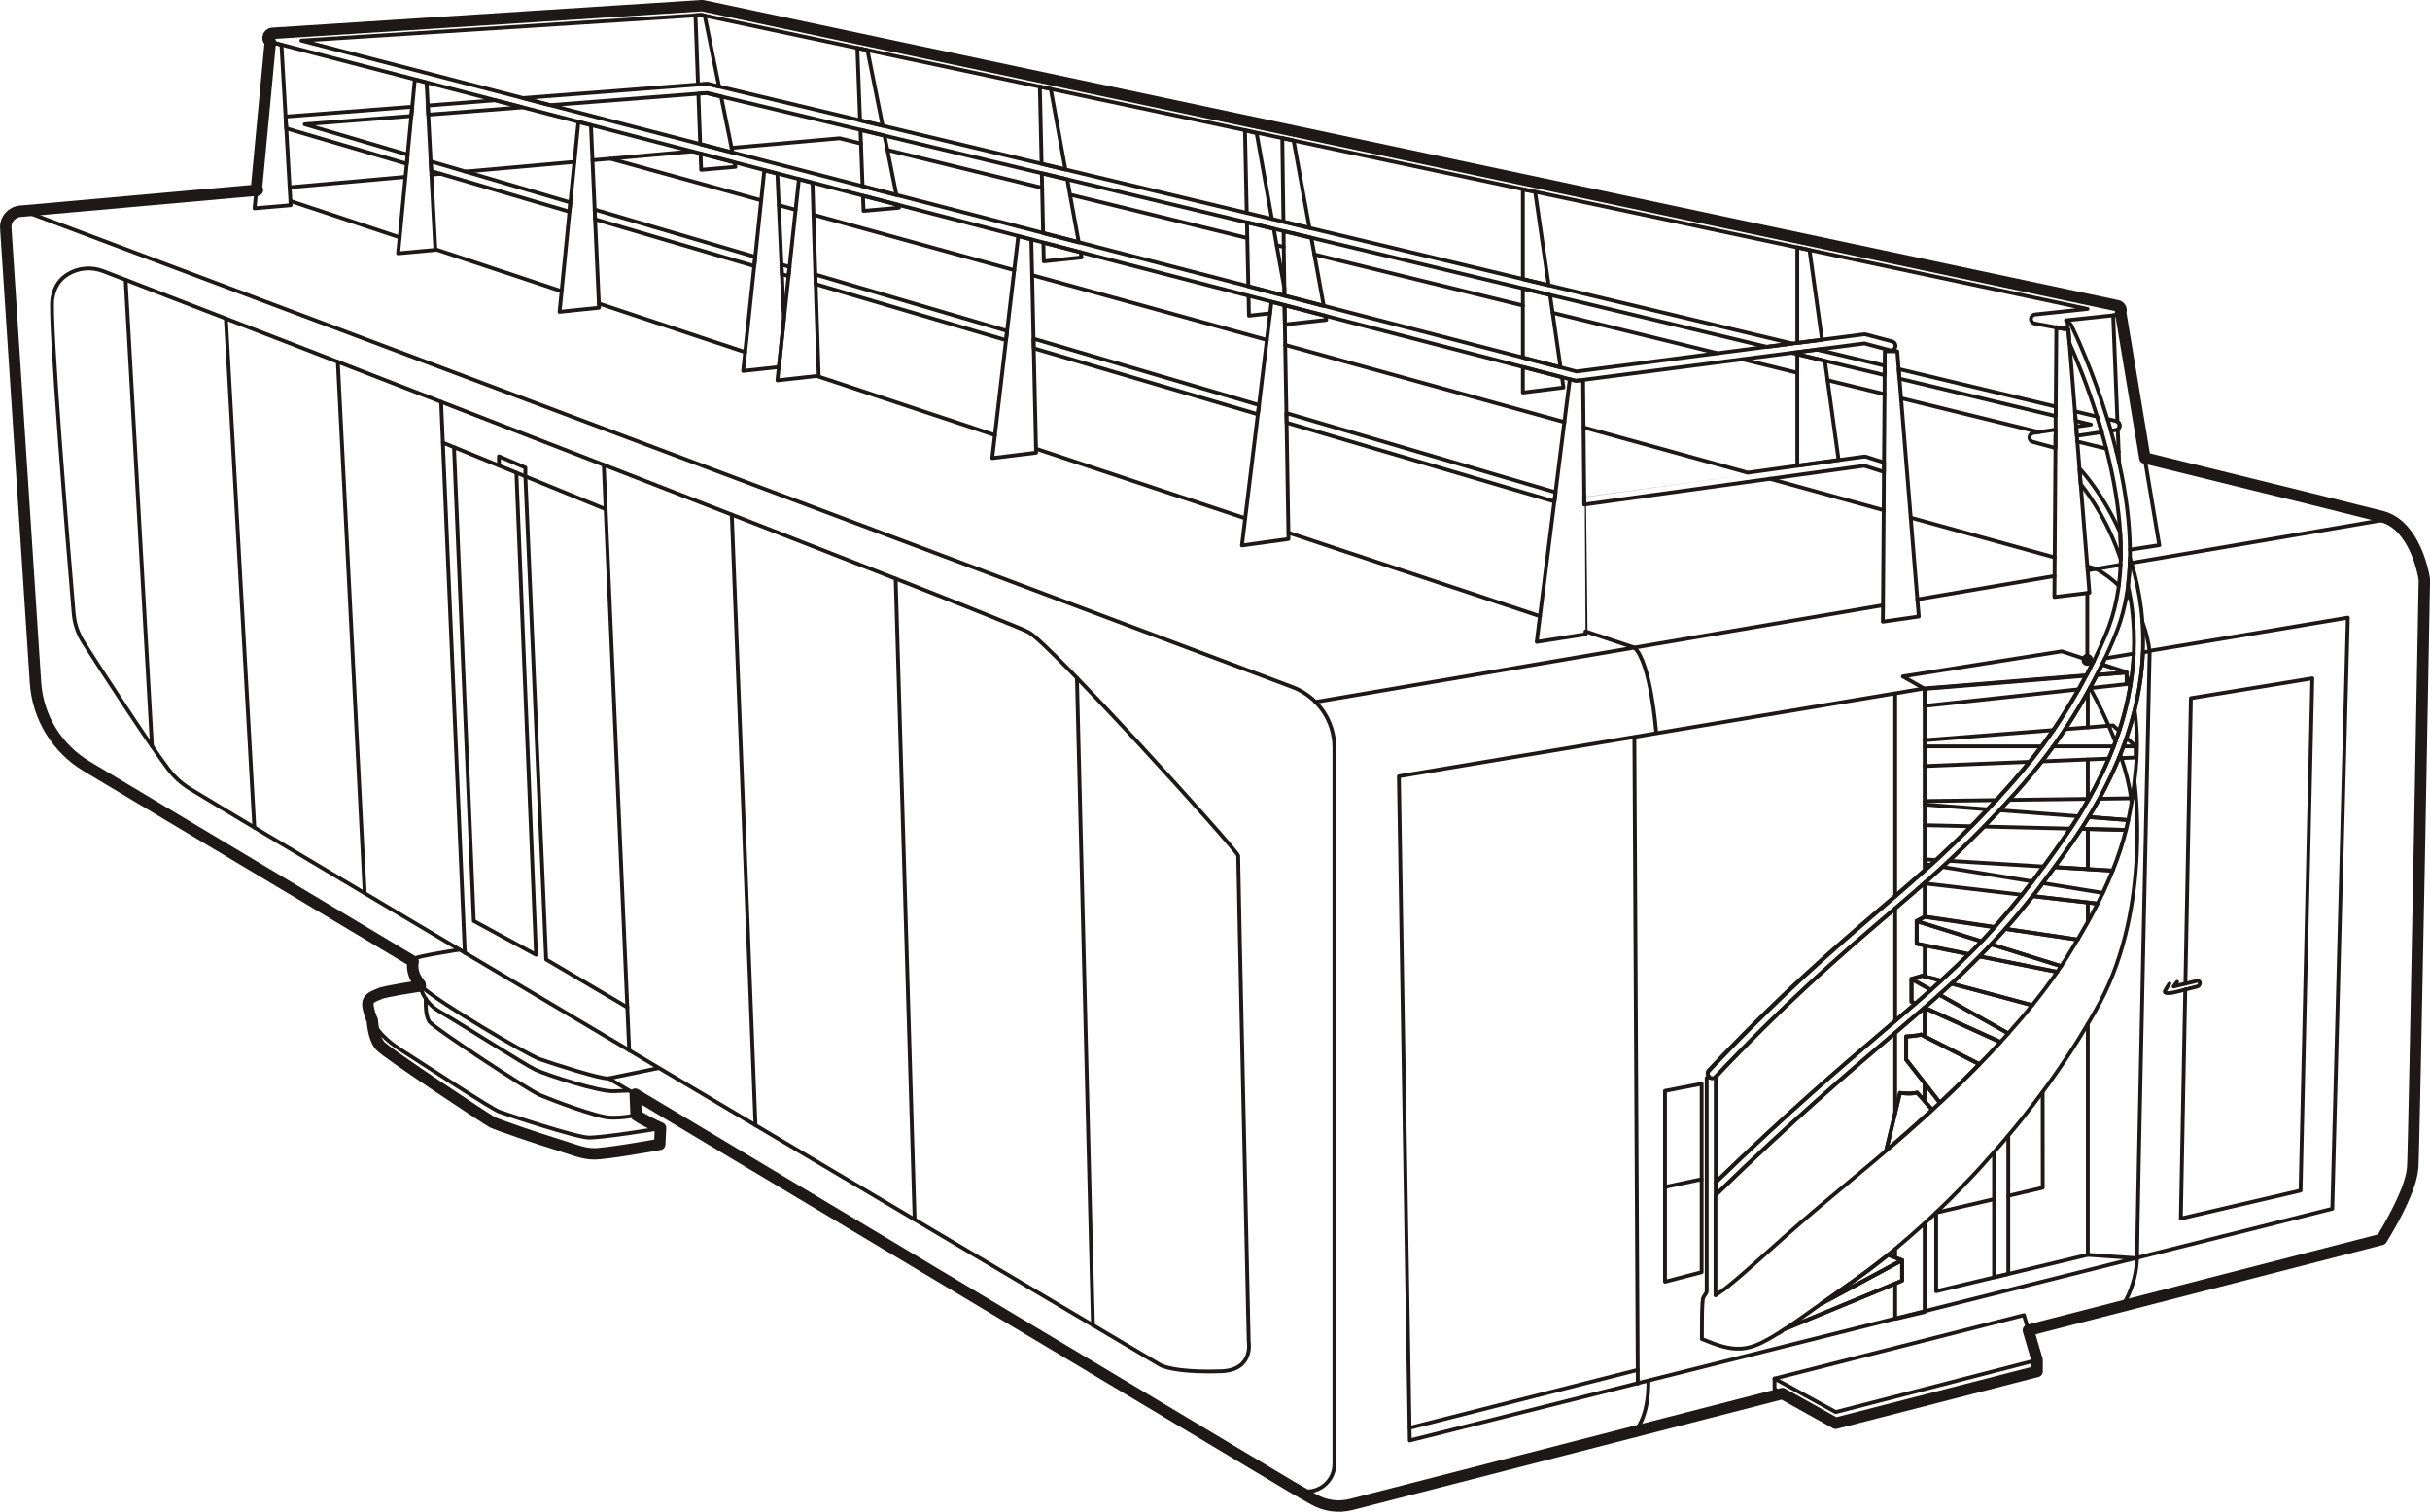 <?xml version="1.0" encoding="UTF-8"?>
<svg xmlns="http://www.w3.org/2000/svg" id="Calque_2" version="1.1" viewBox="0 0 3190.1 1985.2">
  <defs>
    <style>
      .st0 {
        stroke-width: 15px;
      }

      .st0, .st1 {
        fill: none;
        stroke: #1e1918;
        stroke-linecap: round;
        stroke-linejoin: round;
      }

      .st1 {
        stroke-width: 5px;
      }
    </style>
  </defs>
  <g id="ShowRoomXL">
    <path class="st1" d="M799,1416.1l26.8,16,8,4.8,863.4,516.5c24.1,14.4,54.6-2.9,54.6-31v-940.5c0-35.5-22-67.3-55.2-79.7L35.7,278.7c-14.2-5.3-29.2,5.8-28.2,20.9l39.1,596.8c3,45.4,28.1,86.4,67.1,109.8l428.5,256.3"></path>
    <path class="st1" d="M89.1,360.1c14-8.6,31.2-9.9,46.5-4,156.6,60.5,1187.3,458.5,1214.9,474.1,29.9,16.8,273.4,285.7,275,293.4,0,23.7,13.8,638,13.8,638,0,0,6.9,37.5-36,39.1s-71.2-3.1-80.4-8.4c-8.6-5-1118.3-662-1273-756.2-11.2-6.8-21-15.7-28.9-26.1-27.7-36.7-86.7-128-111.4-166.5-7.4-11.5-11.8-24.6-12.9-38.2-7-82.8-32.3-387.8-27.9-413.4,2.9-16.7,10.3-25.6,20.3-31.8h0Z"></path>
    <line class="st1" x1="1413.8" y1="890.3" x2="1434.8" y2="1740.3"></line>
    <line class="st1" x1="1200.7" y1="1601.5" x2="1175.8" y2="760"></line>
    <line class="st1" x1="991.8" y1="1477.8" x2="960.7" y2="675.9"></line>
    <line class="st1" x1="478.8" y1="1173.1" x2="443.5" y2="475.2"></line>
    <line class="st1" x1="333.9" y1="1086.7" x2="296.5" y2="418.3"></line>
    <line class="st1" x1="199.5" y1="980" x2="164.9" y2="367.5"></line>
    <polyline class="st1" points="610.2 1251.3 581.4 581.3 795.1 668.7 826 1379.4"></polyline>
    <path class="st1" d="M864.9,1402.5s-57.5,12-66,13.6-72.2-18.9-89.9-25.1c-17.7-6.1-132.4-74.6-152.5-92.9-20.1-18.4-14.7-35.8-13.2-38.9s59.9-12.1,59.9-12.1"></path>
    <path class="st1" d="M551.3,1292.7s2.2,22.1,26,35.7,111.7,69.8,125.6,76.3c18.4,8.2,83.1,28.9,102.5,28.3,19.4-.7,20.3-.8,20.3-.8"></path>
    <path class="st1" d="M558.9,1311.6v6.1s-.5,15.7,4.6,23.7,130.2,90.2,145.8,96.8c15.6,6.6,73.5,28.6,91.4,29.4s34.2-3.3,34.2-3.3l-1.2-27.3"></path>
    <path class="st1" d="M551.7,1294.8s-46.2,6.7-53.3,10.1c-7.1,3.4-17.4,5.1-15.3,16.7,2,11.6,6.8,33.7,41.9,56.2,35.1,22.5,120.2,78.3,130.4,82s100.8,33.7,117.5,34,90.9-11.2,94.3-12.6c-23.2-10.6-32.1-17-32.1-17"></path>
    <path class="st1" d="M488.6,1340s1.1,23.1,10.3,33.3c9.2,10.2,140.2,96.8,147.1,100.3s62.3,22.5,83.7,28.8c21.5,6.4,34.2,12.5,49.5,12.8s80.1-11.2,86.7-12.5c.4-11.7,1.1-21.5,1.1-21.5"></path>
    <line class="st1" x1="532.3" y1="232.3" x2="380.2" y2="245.9"></line>
    <path class="st1" d="M2495.7,522.9c63.1,15.5,123.9,30.4,181.1,44.5"></path>
    <path class="st1" d="M2781.4,593.1c-1-.3-2.1-.5-3.1-.8"></path>
    <path class="st1" d="M2815.8,601.5c178.6,43.9,300.3,74,311.7,77.1,2.9.8,5.7,1.8,8.2,3,38.4,18.2,47,79.4,47,79.4,0,0-13.3,739.9-15.3,772.6-2.1,32.7-40.9,93.9-40.9,93.9l-463.6,119.3"></path>
    <path class="st1" d="M2765.1,589.1c-12.5-3.1-25.1-6.2-38.1-9.3"></path>
    <path class="st1" d="M1725.5,334.1c87.7,21.5,180,44.1,273.7,67.1"></path>
    <path class="st1" d="M1404.7,255.6c69.6,17,148.3,36.3,232.7,57"></path>
    <path class="st1" d="M960.4,194.2l141.9-12.6s9.8,2.4,28,6.9"></path>
    <path class="st1" d="M1165,196.9c46.5,11.4,116.6,28.5,203.1,49.7"></path>
    <path class="st1" d="M1685.3,324.3c-3.1-.8-6.2-1.5-9.3-2.3"></path>
    <path class="st1" d="M2038.3,410.8c72.2,17.7,144.9,35.5,216.7,53.1"></path>
    <polyline class="st1" points="908.2 198.8 801.2 208.4 801.2 208.4 777.8 210.4"></polyline>
    <path class="st1" d="M2474,517.6c-24.6-6-49.6-12.2-74.8-18.3"></path>
    <path class="st1" d="M2359.5,489.5c-23.9-5.9-47.9-11.8-72.1-17.7"></path>
    <line class="st1" x1="578.4" y1="228.2" x2="566.3" y2="229.3"></line>
    <line class="st1" x1="754.1" y1="212.6" x2="611" y2="225.3"></line>
    <line class="st1" x1="336.5" y1="249.8" x2="26.9" y2="277.4"></line>
    <path class="st1" d="M2339.9,1830l-194.3,50-371.6,95.6c-16.7,4.3-34.4,1.9-49.3-6.6l-26.2-14.9-1.2-.7"></path>
    <path class="st1" d="M2742.1,1072.9c-.5.9-1.1,1.8-1.6,2.6-2.6,4.3-5.4,8.6-8.1,12.8l8.6.2v52.8l-43.6-2.6c-.8,1.1-1.5,2.1-2.3,3.1-4.5,6.1-9,12.1-13.3,17.8-.6.9-1.3,1.7-1.9,2.6-.9,1.2-1.8,2.4-2.7,3.6-.7.9-1.5,1.9-2.2,2.9-.2.2-.4.5-.6.7-.9,1.2-1.9,2.4-2.8,3.6s-1.9,2.4-2.9,3.7c-.8,1-1.5,1.9-2.3,2.9-1.4,1.8-2.8,3.6-4.2,5.3-.6.7-1.1,1.4-1.7,2.1-3.7,4.6-7.4,9.1-11.1,13.5-1.1,1.2-2.1,2.5-3.1,3.7-.8,1-1.7,2-2.5,2.9-.9,1-1.7,2-2.6,3-1.4,1.6-2.8,3.2-4.2,4.8h0c-1.2,1.4-2.4,2.7-3.6,4.1-.2.2-.4.5-.6.7l94.9,14.1c3.8-6.4,7.4-12.7,10.8-18.7.5-.9,1.1-1.9,1.6-2.8.4-.6.7-1.2,1-1.8.6-1,1.1-2.1,1.7-3.1.5-.9,1-1.8,1.5-2.7.5-.9,1-1.8,1.4-2.7.5-.9.9-1.8,1.4-2.6,2.3-4.4,4.6-8.6,6.7-12.8,2.4-4.8,4.8-9.5,6.9-14.1,4.9-10.2,9.1-19.8,12.9-29.2,7.7-19.1,13.3-36.7,17.5-53.5,1.1-4.3,2.1-8.6,3-12.9l-51.8-4h-.2ZM2598.8,1256c-6.6,6.7-13.3,13.3-20.3,20.1-.7.7-1.4,1.4-2.1,2-1.6,1.5-3.1,3-4.8,4.5-.8.8-1.6,1.5-2.4,2.3-2.4,2.3-4.9,4.6-7.4,6.9.2,0,.4,0,.5,0,1,.3,2.1.6,3.1.8,2.6.7,5.4,1.4,8.2,2.2,1.6.4,3.2.9,4.9,1.3,1.1.3,2.3.6,3.4.9s2.3.6,3.5.9c1,.3,2.1.6,3.1.8.4,0,.7.2,1.1.3,7.5,2,15.3,4.1,23.2,6.2,2.5.7,5,1.3,7.5,2,3.8,1,7.5,2,11.3,3s7.5,2,11.2,3c2.6.7,5.2,1.4,7.8,2.1,2,.5,3.9,1.1,5.9,1.6,3.9,1,7.7,2.1,11.4,3.1,11.6-14.4,22.7-29.1,32.9-43.8l-101.9-20.3h0ZM2526.7,1323.2v37.7l-4.8-2.4c-4.8,1.8-19.5,2.6-19.5,2.6v30.4l24.3,31v23.6c3,3.4,6.4,7.3,9.9,11.3,3.3-3.1,6.7-6.2,10.1-9.4,2.3-2.2,4.7-4.4,7-6.6,14.5-13.7,29.6-28.4,44.8-43.9,9.3-9.5,18.5-19.2,27.7-29.2l-99.5-45h0ZM2488,1651.4l-9.3-3.6c-15.5,12.5-31.1,24.3-46.8,35.3-15,10.5-28.3,19.9-40.2,28.4l96.2-51.7,9.1-4.9-9.1-3.5h.1ZM2742.1,1072.9c-.5.9-1.1,1.8-1.6,2.6-2.6,4.3-5.4,8.6-8.1,12.8l8.6.2v52.8l-43.6-2.6c-.8,1.1-1.5,2.1-2.3,3.1-4.5,6.1-9,12.1-13.3,17.8-.6.9-1.3,1.7-1.9,2.6-.9,1.2-1.8,2.4-2.7,3.6-.7.9-1.5,1.9-2.2,2.9-.2.2-.4.5-.6.7-.9,1.2-1.9,2.4-2.8,3.6s-1.9,2.4-2.9,3.7c-.8,1-1.5,1.9-2.3,2.9-1.4,1.8-2.8,3.6-4.2,5.3-.6.7-1.1,1.4-1.7,2.1-3.7,4.6-7.4,9.1-11.1,13.5-1.1,1.2-2.1,2.5-3.1,3.7-.8,1-1.7,2-2.5,2.9-.9,1-1.7,2-2.6,3-1.4,1.6-2.8,3.2-4.2,4.8h0c-1.2,1.4-2.4,2.7-3.6,4.1-.2.2-.4.5-.6.7l94.9,14.1c3.8-6.4,7.4-12.7,10.8-18.7.5-.9,1.1-1.9,1.6-2.8.4-.6.7-1.2,1-1.8.6-1,1.1-2.1,1.7-3.1.5-.9,1-1.8,1.5-2.7.5-.9,1-1.8,1.4-2.7.5-.9.9-1.8,1.4-2.6,2.3-4.4,4.6-8.6,6.7-12.8,2.4-4.8,4.8-9.5,6.9-14.1,4.9-10.2,9.1-19.8,12.9-29.2,7.7-19.1,13.3-36.7,17.5-53.5,1.1-4.3,2.1-8.6,3-12.9l-51.8-4h-.2ZM2598.8,1256c-6.6,6.7-13.3,13.3-20.3,20.1-.7.7-1.4,1.4-2.1,2-1.6,1.5-3.1,3-4.8,4.5-.8.8-1.6,1.5-2.4,2.3-2.4,2.3-4.9,4.6-7.4,6.9.2,0,.4,0,.5,0,1,.3,2.1.6,3.1.8,2.6.7,5.4,1.4,8.2,2.2,1.6.4,3.2.9,4.9,1.3,1.1.3,2.3.6,3.4.9s2.3.6,3.5.9c1,.3,2.1.6,3.1.8.4,0,.7.2,1.1.3,7.5,2,15.3,4.1,23.2,6.2,2.5.7,5,1.3,7.5,2,3.8,1,7.5,2,11.3,3s7.5,2,11.2,3c2.6.7,5.2,1.4,7.8,2.1,2,.5,3.9,1.1,5.9,1.6,3.9,1,7.7,2.1,11.4,3.1,11.6-14.4,22.7-29.1,32.9-43.8l-101.9-20.3h0ZM2526.7,1323.2v37.7l-4.8-2.4c-4.8,1.8-19.5,2.6-19.5,2.6v30.4l24.3,31v23.6c3,3.4,6.4,7.3,9.9,11.3,3.3-3.1,6.7-6.2,10.1-9.4,2.3-2.2,4.7-4.4,7-6.6,14.5-13.7,29.6-28.4,44.8-43.9,9.3-9.5,18.5-19.2,27.7-29.2l-99.5-45h0ZM2488,1651.4l-9.3-3.6c-15.5,12.5-31.1,24.3-46.8,35.3-15,10.5-28.3,19.9-40.2,28.4l96.2-51.7,9.1-4.9-9.1-3.5h.1ZM2742.1,1072.9c-.5.9-1.1,1.8-1.6,2.6-2.6,4.3-5.4,8.6-8.1,12.8l8.6.2v52.8l-43.6-2.6c-.8,1.1-1.5,2.1-2.3,3.1-4.5,6.1-9,12.1-13.3,17.8-.6.9-1.3,1.7-1.9,2.6-.9,1.2-1.8,2.4-2.7,3.6-.7.9-1.5,1.9-2.2,2.9-.2.2-.4.5-.6.7-.9,1.2-1.9,2.4-2.8,3.6s-1.9,2.4-2.9,3.7c-.8,1-1.5,1.9-2.3,2.9-1.4,1.8-2.8,3.6-4.2,5.3-.6.7-1.1,1.4-1.7,2.1-3.7,4.6-7.4,9.1-11.1,13.5-1.1,1.2-2.1,2.5-3.1,3.7-.8,1-1.7,2-2.5,2.9-.9,1-1.7,2-2.6,3-1.4,1.6-2.8,3.2-4.2,4.8h0c-1.2,1.4-2.4,2.7-3.6,4.1-.2.2-.4.5-.6.7l94.9,14.1c3.8-6.4,7.4-12.7,10.8-18.7.5-.9,1.1-1.9,1.6-2.8.4-.6.7-1.2,1-1.8.6-1,1.1-2.1,1.7-3.1.5-.9,1-1.8,1.5-2.7.5-.9,1-1.8,1.4-2.7.5-.9.9-1.8,1.4-2.6,2.3-4.4,4.6-8.6,6.7-12.8,2.4-4.8,4.8-9.5,6.9-14.1,4.9-10.2,9.1-19.8,12.9-29.2,7.7-19.1,13.3-36.7,17.5-53.5,1.1-4.3,2.1-8.6,3-12.9l-51.8-4h-.2ZM2598.8,1256c-6.6,6.7-13.3,13.3-20.3,20.1-.7.7-1.4,1.4-2.1,2-1.6,1.5-3.1,3-4.8,4.5-.8.8-1.6,1.5-2.4,2.3-2.4,2.3-4.9,4.6-7.4,6.9.2,0,.4,0,.5,0,1,.3,2.1.6,3.1.8,2.6.7,5.4,1.4,8.2,2.2,1.6.4,3.2.9,4.9,1.3,1.1.3,2.3.6,3.4.9s2.3.6,3.5.9c1,.3,2.1.6,3.1.8.4,0,.7.2,1.1.3,7.5,2,15.3,4.1,23.2,6.2,2.5.7,5,1.3,7.5,2,3.8,1,7.5,2,11.3,3s7.5,2,11.2,3c2.6.7,5.2,1.4,7.8,2.1,2,.5,3.9,1.1,5.9,1.6,3.9,1,7.7,2.1,11.4,3.1,11.6-14.4,22.7-29.1,32.9-43.8l-101.9-20.3h0ZM2526.7,1323.2v37.7l-4.8-2.4c-4.8,1.8-19.5,2.6-19.5,2.6v30.4l24.3,31v23.6c3,3.4,6.4,7.3,9.9,11.3,3.3-3.1,6.7-6.2,10.1-9.4,2.3-2.2,4.7-4.4,7-6.6,14.5-13.7,29.6-28.4,44.8-43.9,9.3-9.5,18.5-19.2,27.7-29.2l-99.5-45h0ZM2488,1651.4l-9.3-3.6c-15.5,12.5-31.1,24.3-46.8,35.3-15,10.5-28.3,19.9-40.2,28.4l96.2-51.7,9.1-4.9-9.1-3.5h.1ZM2742.1,1072.9c-.5.9-1.1,1.8-1.6,2.6-2.6,4.3-5.4,8.6-8.1,12.8l8.6.2v52.8l-43.6-2.6c-.8,1.1-1.5,2.1-2.3,3.1-4.5,6.1-9,12.1-13.3,17.8-.6.9-1.3,1.7-1.9,2.6-.9,1.2-1.8,2.4-2.7,3.6-.7.9-1.5,1.9-2.2,2.9-.2.2-.4.5-.6.7-.9,1.2-1.9,2.4-2.8,3.6s-1.9,2.4-2.9,3.7c-.8,1-1.5,1.9-2.3,2.9-1.4,1.8-2.8,3.6-4.2,5.3-.6.7-1.1,1.4-1.7,2.1-3.7,4.6-7.4,9.1-11.1,13.5-1.1,1.2-2.1,2.5-3.1,3.7-.8,1-1.7,2-2.5,2.9-.9,1-1.7,2-2.6,3-1.4,1.6-2.8,3.2-4.2,4.8h0c-1.2,1.4-2.4,2.7-3.6,4.1-.2.2-.4.5-.6.7l94.9,14.1c3.8-6.4,7.4-12.7,10.8-18.7.5-.9,1.1-1.9,1.6-2.8.4-.6.7-1.2,1-1.8.6-1,1.1-2.1,1.7-3.1.5-.9,1-1.8,1.5-2.7.5-.9,1-1.8,1.4-2.7.5-.9.9-1.8,1.4-2.6,2.3-4.4,4.6-8.6,6.7-12.8,2.4-4.8,4.8-9.5,6.9-14.1,4.9-10.2,9.1-19.8,12.9-29.2,7.7-19.1,13.3-36.7,17.5-53.5,1.1-4.3,2.1-8.6,3-12.9l-51.8-4h-.2ZM2598.8,1256c-6.6,6.7-13.3,13.3-20.3,20.1-.7.7-1.4,1.4-2.1,2-1.6,1.5-3.1,3-4.8,4.5-.8.8-1.6,1.5-2.4,2.3-2.4,2.3-4.9,4.6-7.4,6.9.2,0,.4,0,.5,0,1,.3,2.1.6,3.1.8,2.6.7,5.4,1.4,8.2,2.2,1.6.4,3.2.9,4.9,1.3,1.1.3,2.3.6,3.4.9s2.3.6,3.5.9c1,.3,2.1.6,3.1.8.4,0,.7.2,1.1.3,7.5,2,15.3,4.1,23.2,6.2,2.5.7,5,1.3,7.5,2,3.8,1,7.5,2,11.3,3s7.5,2,11.2,3c2.6.7,5.2,1.4,7.8,2.1,2,.5,3.9,1.1,5.9,1.6,3.9,1,7.7,2.1,11.4,3.1,11.6-14.4,22.7-29.1,32.9-43.8l-101.9-20.3h0ZM2526.7,1323.2v37.7l-4.8-2.4c-4.8,1.8-19.5,2.6-19.5,2.6v30.4l24.3,31v23.6c3,3.4,6.4,7.3,9.9,11.3,3.3-3.1,6.7-6.2,10.1-9.4,2.3-2.2,4.7-4.4,7-6.6,14.5-13.7,29.6-28.4,44.8-43.9,9.3-9.5,18.5-19.2,27.7-29.2l-99.5-45h0ZM2488,1651.4l-9.3-3.6c-15.5,12.5-31.1,24.3-46.8,35.3-15,10.5-28.3,19.9-40.2,28.4l96.2-51.7,9.1-4.9-9.1-3.5h.1ZM2745.6,868l2.5.8c.1-.2.2-.5.4-.7.1-.2.2-.4.3-.6l-3.2.5h0ZM2742.1,1072.9c-.5.9-1.1,1.8-1.6,2.6-2.6,4.3-5.4,8.6-8.1,12.8l8.6.2v52.8l-43.6-2.6c-.8,1.1-1.5,2.1-2.3,3.1-4.5,6.1-9,12.1-13.3,17.8-.6.9-1.3,1.7-1.9,2.6-.9,1.2-1.8,2.4-2.7,3.6-.7.9-1.5,1.9-2.2,2.9-.2.2-.4.5-.6.7-.9,1.2-1.9,2.4-2.8,3.6s-1.9,2.4-2.9,3.7c-.8,1-1.5,1.9-2.3,2.9-1.4,1.8-2.8,3.6-4.2,5.3-.6.7-1.1,1.4-1.7,2.1-3.7,4.6-7.4,9.1-11.1,13.5-1.1,1.2-2.1,2.5-3.1,3.7-.8,1-1.7,2-2.5,2.9-.9,1-1.7,2-2.6,3-1.4,1.6-2.8,3.2-4.2,4.8h0c-1.2,1.4-2.4,2.7-3.6,4.1-.2.2-.4.5-.6.7l94.9,14.1c3.8-6.4,7.4-12.7,10.8-18.7.5-.9,1.1-1.9,1.6-2.8.4-.6.7-1.2,1-1.8.6-1,1.1-2.1,1.7-3.1.5-.9,1-1.8,1.5-2.7.5-.9,1-1.8,1.4-2.7.5-.9.9-1.8,1.4-2.6,2.3-4.4,4.6-8.6,6.7-12.8,2.4-4.8,4.8-9.5,6.9-14.1,4.9-10.2,9.1-19.8,12.9-29.2,7.7-19.1,13.3-36.7,17.5-53.5,1.1-4.3,2.1-8.6,3-12.9l-51.8-4h-.2ZM2598.8,1256c-6.6,6.7-13.3,13.3-20.3,20.1-.7.7-1.4,1.4-2.1,2-1.6,1.5-3.1,3-4.8,4.5-.8.8-1.6,1.5-2.4,2.3-2.4,2.3-4.9,4.6-7.4,6.9.2,0,.4,0,.5,0,1,.3,2.1.6,3.1.8,2.6.7,5.4,1.4,8.2,2.2,1.6.4,3.2.9,4.9,1.3,1.1.3,2.3.6,3.4.9s2.3.6,3.5.9c1,.3,2.1.6,3.1.8.4,0,.7.2,1.1.3,7.5,2,15.3,4.1,23.2,6.2,2.5.7,5,1.3,7.5,2,3.8,1,7.5,2,11.3,3s7.5,2,11.2,3c2.6.7,5.2,1.4,7.8,2.1,2,.5,3.9,1.1,5.9,1.6,3.9,1,7.7,2.1,11.4,3.1,11.6-14.4,22.7-29.1,32.9-43.8l-101.9-20.3h0ZM2526.7,1323.2v37.7l-4.8-2.4c-4.8,1.8-19.5,2.6-19.5,2.6v30.4l24.3,31v23.6c3,3.4,6.4,7.3,9.9,11.3,3.3-3.1,6.7-6.2,10.1-9.4,2.3-2.2,4.7-4.4,7-6.6,14.5-13.7,29.6-28.4,44.8-43.9,9.3-9.5,18.5-19.2,27.7-29.2l-99.5-45h0ZM2488,1651.4l-9.3-3.6c-15.5,12.5-31.1,24.3-46.8,35.3-15,10.5-28.3,19.9-40.2,28.4l96.2-51.7,9.1-4.9-9.1-3.5h.1ZM2740.9,1088.6v52.8l32.5,1.9c7.7-19.1,13.3-36.7,17.5-53.5l-50-1.2h0ZM2740.9,1185.1l-72.4-8.4c-.8,1-1.5,1.9-2.3,2.9-1.4,1.8-2.8,3.6-4.2,5.3-.6.7-1.1,1.4-1.7,2.1-3.7,4.6-7.4,9.1-11.1,13.5-1.1,1.2-2.1,2.5-3.1,3.7-.8,1-1.7,2-2.5,2.9-.9,1-1.7,2-2.6,3-1.4,1.6-2.8,3.2-4.2,4.8h0c-1.2,1.4-2.4,2.7-3.6,4.1-.2.2-.4.5-.6.7l94.9,14.1c3.8-6.4,7.4-12.7,10.8-18.7.5-.9,1.1-1.9,1.6-2.8.4-.6.7-1.2,1-1.8.6-1,1.1-2.1,1.7-3.1.5-.9,1-1.8,1.5-2.7.5-.9,1-1.8,1.4-2.7.5-.9.9-1.8,1.4-2.6,2.3-4.4,4.6-8.6,6.7-12.8l-12.7-1.5h0ZM2598.8,1256c-6.6,6.7-13.3,13.3-20.3,20.1-.7.7-1.4,1.4-2.1,2-1.6,1.5-3.1,3-4.8,4.5-.8.8-1.6,1.5-2.4,2.3-2.4,2.3-4.9,4.6-7.4,6.9.2,0,.4,0,.5,0,1,.3,2.1.6,3.1.8,2.6.7,5.4,1.4,8.2,2.2,1.6.4,3.2.9,4.9,1.3,1.1.3,2.3.6,3.4.9s2.3.6,3.5.9c1,.3,2.1.6,3.1.8.4,0,.7.2,1.1.3,7.5,2,15.3,4.1,23.2,6.2,2.5.7,5,1.3,7.5,2,3.8,1,7.5,2,11.3,3s7.5,2,11.2,3c2.6.7,5.2,1.4,7.8,2.1,2,.5,3.9,1.1,5.9,1.6,3.9,1,7.7,2.1,11.4,3.1,11.6-14.4,22.7-29.1,32.9-43.8l-101.9-20.3h0ZM2526.7,1323.2v37.7l-4.8-2.4c-4.8,1.8-19.5,2.6-19.5,2.6v30.4l24.3,31v23.6c3,3.4,6.4,7.3,9.9,11.3,3.3-3.1,6.7-6.2,10.1-9.4,2.3-2.2,4.7-4.4,7-6.6,14.5-13.7,29.6-28.4,44.8-43.9,9.3-9.5,18.5-19.2,27.7-29.2l-99.5-45h0ZM2488,1651.4l-9.3-3.6c-15.5,12.5-31.1,24.3-46.8,35.3-15,10.5-28.3,19.9-40.2,28.4l96.2-51.7,9.1-4.9-9.1-3.5h.1ZM2526.7,1323.2h-.2c-.7.5-1.4,1.1-2.1,1.7-10.9,9.5-22.1,19.1-32.6,28l-3.9,3.3-7.6,6.5c-56.3,48-126.4,107.8-224,202.6-1.4,1.3-2.8,2.7-4.2,4.1v131.6l7.3-5.1s4.5-1,62.7-53.3c62.3-56,86.8-74.6,137.4-117.4,4.8-4.1,10.4-8.8,16.6-14.1,3.7-3.2,7.7-6.6,11.9-10.2,11.6-10,24.6-21.5,38.7-34.2,3.2-2.9,6.6-6,9.9-9,3.3-3.1,6.7-6.2,10.1-9.4,2.3-2.2,4.7-4.4,7-6.6,14.5-13.7,29.6-28.4,44.8-43.9,9.3-9.5,18.5-19.2,27.7-29.2l-99.5-45h0v-.4ZM2763.3,865c-.6,1.2-1.2,2.5-1.8,3.8l-.7,1.4c-.4.8-.8,1.6-1.2,2.4l32.2,10.5-39,3.2c-.6,1.1-1.1,2.2-1.7,3.3-2.4,4.7-4.9,9.4-7.5,14h0c-.7,1.2-1.4,2.5-2,3.7-.2.4-.4.8-.6,1.1-7.9,14.2-16.4,28.3-25.1,41.8-1.7,2.6-3.3,5-4.8,7.3-.9,1.4-1.8,2.7-2.6,4-4.2,6.3-8.6,12.5-13,18.7-.9,1.2-1.7,2.4-2.6,3.5-3.9,5.4-8,10.8-12.2,16.1-1,1.3-2,2.5-3,3.8,0,0-.1.2-.2.2-14.9,18.9-29,34.7-39.9,46.6-.7.8-1.3,1.5-2,2.2l-.7.8c-.3.4-.7.7-1,1.1l-.3.3c-2.8,3-5.6,6.1-8.5,9.2-1.1,1.2-2.2,2.3-3.3,3.5-5.7,6-11.4,12-17.1,17.9-1.3,1.3-2.6,2.7-3.9,4-13.7,13.9-27.5,27.4-42.1,41-1.4,1.3-2.8,2.6-4.2,3.9,0,0-.1,0-.2.2-1.4,1.3-2.8,2.6-4.2,3.9-1.2,1.1-2.3,2.2-3.5,3.2-5.2,4.8-10.5,9.5-15.7,14.1-1.3,1.2-2.7,2.4-4,3.5-12.2,10.8-24.4,21.3-34.8,30.2-1.3,1.1-2.6,2.2-3.9,3.4-3.8,3.3-7.6,6.5-11.5,9.8-30.1,25.7-61.1,52.3-97.9,86.2-42.9,39.6-85.4,81.7-126.4,125.2v138.5c95.7-92.7,164.8-151.6,220.4-199l11.5-9.8c1.3-1.1,2.6-2.2,3.9-3.3,8.6-7.4,17.6-15.1,26.5-22.8l-5.2-2.3v-29.9s9.8-2.6,13.6-4.1c.7.2,2,.5,3.8,1,.2,0,.3,0,.5,0,.4,0,.7.2,1.1.3.2,0,.4,0,.6.2.4,0,.8.2,1.3.3.2,0,.4,0,.7.2.4,0,.8.2,1.2.3.6,0,1.1.3,1.7.4.5,0,1,.3,1.6.4h0c.3,0,.6.2.9.2,3.4.9,7.2,1.9,11.5,3.1.9-.8,1.9-1.7,2.8-2.6,12.2-11.2,23.3-21.8,33.9-32.3l-57.9-11.6-10.6-2.1v-29.9l10.6-5.6,91.6,13.6c.9-1,1.8-2,2.6-2.9,11.2-12.6,22.2-25.6,33.5-39.7.8-1,1.5-1.9,2.3-2.9,3.9-4.9,7.7-9.8,11.4-14.6.7-.8,1.3-1.7,2-2.6,4.2-5.5,8.5-11.2,12.8-17.1.8-1,1.5-2.1,2.3-3.1,8.5-11.6,17.5-24.2,26.7-37.5,2-2.9,4.1-5.9,6.2-9.2.7-1,1.4-2.1,2.1-3.1,2.8-4.3,5.6-8.7,8.4-13,.6-.9,1.1-1.8,1.6-2.6,4.1-6.7,8.1-13.5,11.9-20.2.6-1,1.1-2,1.7-3,0,0,.1-.2.2-.3,9.1-16.4,17.3-33.1,24.3-49.5.4-.9.7-1.7,1.1-2.6,1.9-4.6,3.7-9.1,5.4-13.5.3-.7.5-1.4.8-2.1.5-1.3,1-2.6,1.4-3.9h0c1.4-3.9,2.8-7.8,4.1-11.6.3-.9.6-1.7.9-2.6,4.8-14.8,8.8-29.7,11.8-44.4v-.2c.9-4.5,1.8-9.1,2.6-13.7h0c2.4-14.4,4-28.8,4.7-43l-37.8,6.3h0v.3ZM2598.8,1256c-6.6,6.7-13.3,13.3-20.3,20.1-.7.7-1.4,1.4-2.1,2-1.6,1.5-3.1,3-4.8,4.5-.8.8-1.6,1.5-2.4,2.3-2.4,2.3-4.9,4.6-7.4,6.9.2,0,.4,0,.5,0,1,.3,2.1.6,3.1.8,2.6.7,5.4,1.4,8.2,2.2,1.6.4,3.2.9,4.9,1.3,1.1.3,2.3.6,3.4.9s2.3.6,3.5.9c1,.3,2.1.6,3.1.8.4,0,.7.2,1.1.3,7.5,2,15.3,4.1,23.2,6.2,2.5.7,5,1.3,7.5,2,3.8,1,7.5,2,11.3,3s7.5,2,11.2,3c2.6.7,5.2,1.4,7.8,2.1,2,.5,3.9,1.1,5.9,1.6,3.9,1,7.7,2.1,11.4,3.1,11.6-14.4,22.7-29.1,32.9-43.8l-101.9-20.3h0ZM2822,855.2l-8.8,1.5v1.3c-.9,19.7-3.4,39.8-7.5,59.7h0c-1,4.9-2.1,9.7-3.3,14.5h0c-2.8,11.3-6.1,22.7-9.8,34-.3.9-.6,1.7-.9,2.6h0c-1.3,3.8-2.6,7.5-4,11.3-.3.7-.5,1.4-.8,2.1-1.1,2.9-2.2,5.9-3.5,9-.6,1.5-1.2,2.9-1.8,4.4-.4.9-.7,1.7-1.1,2.6-7,16.8-15.2,33.8-24.4,50.6-.6,1-1.1,2-1.7,3,0,0-.1.2-.2.3-3.8,6.9-7.9,13.8-12.1,20.8-.5.9-1.1,1.8-1.6,2.6-2.6,4.3-5.4,8.6-8.1,12.8-.7,1.1-1.4,2.1-2.1,3.1-3,4.6-5.8,8.7-8.5,12.6-8.4,12.2-16.7,23.8-24.6,34.7-.8,1.1-1.5,2.1-2.3,3.1-4.5,6.1-9,12.1-13.3,17.8-.6.9-1.3,1.7-1.9,2.6-.9,1.2-1.8,2.4-2.7,3.6-.7.9-1.5,1.9-2.2,2.9-.2.2-.4.5-.6.7-.9,1.2-1.9,2.4-2.8,3.6s-1.9,2.4-2.9,3.7c-.8,1-1.5,1.9-2.3,2.9-1.4,1.8-2.8,3.6-4.2,5.3-.6.7-1.1,1.4-1.7,2.1-3.7,4.6-7.4,9.1-11.1,13.5-1.1,1.2-2.1,2.5-3.1,3.7-.8,1-1.7,2-2.5,2.9-.9,1-1.7,2-2.6,3-1.4,1.6-2.8,3.2-4.2,4.8h0c-1.2,1.4-2.4,2.7-3.6,4.1-.2.2-.4.5-.6.7l94.9,14.1c3.8-6.4,7.4-12.7,10.8-18.7.5-.9,1.1-1.9,1.6-2.8.4-.6.7-1.2,1-1.8.6-1,1.1-2.1,1.7-3.1.5-.9,1-1.8,1.5-2.7.5-.9,1-1.8,1.4-2.7.5-.9.9-1.8,1.4-2.6,2.3-4.4,4.6-8.6,6.7-12.8,2.4-4.8,4.8-9.5,6.9-14.1,4.9-10.2,9.1-19.8,12.9-29.2,7.7-19.1,13.3-36.7,17.5-53.5,1.1-4.3,2.1-8.6,3-12.9,1.5-6.8,2.7-13.5,3.9-20.3.2-1,.3-1.9.5-2.9.1-.6.2-1.2.3-1.9.2-1.2.4-2.4.6-3.6,1.1-7.2,2-14.4,2.9-21.8,0,0,23.1,161.9-45.3,290.1-1.3,2.4-2.5,4.7-3.9,7.1-.7,1.2-1.3,2.4-2,3.7-.6,1.1-1.2,2.1-1.8,3.1s-1.2,2.1-1.8,3.1c-1.1,1.9-2.2,3.8-3.3,5.7-1.1,1.8-2.1,3.6-3.2,5.4l-4.5,7.5c-.6,1.1-1.3,2.1-1.9,3.2-1,1.6-1.9,3.2-2.9,4.8-.7,1.2-1.5,2.4-2.2,3.6s-1.5,2.4-2.2,3.6c-1.5,2.4-3,4.8-4.6,7.2-.7,1.1-1.5,2.3-2.2,3.4-1.1,1.7-2.2,3.5-3.4,5.2-2.5,3.8-5.1,7.7-7.7,11.6-1.1,1.7-2.2,3.3-3.4,5-1.8,2.6-3.6,5.2-5.4,7.9-.8,1.2-1.6,2.3-2.4,3.4-1.6,2.3-3.2,4.5-4.8,6.8-.4.5-.7,1-1.1,1.6-.9,1.3-1.9,2.6-2.8,3.9-2.2,3.1-4.5,6.2-6.8,9.3-.3.5-.7.9-1,1.4h0c-.9,1.2-1.8,2.4-2.7,3.6-1.8,2.4-3.7,4.9-5.5,7.3-.9,1.2-1.8,2.3-2.6,3.5-3.9,5.2-7.9,10.3-12,15.5-.8,1-1.6,2-2.4,3-1.7,2.1-3.3,4.2-5,6.3-1.6,2-3.2,4-4.8,5.9-1.4,1.7-2.7,3.3-4.1,5l-2.8,3.3c-1.1,1.3-2.1,2.6-3.2,3.8-2.1,2.5-4.2,5-6.4,7.6-2.3,2.7-4.6,5.3-6.9,8-1.8,2.1-3.6,4.2-5.5,6.3-4.5,5.1-9,10.2-13.5,15.2-.9.9-1.7,1.9-2.5,2.8-1.7,1.8-3.3,3.7-5,5.5-1.5,1.6-3,3.2-4.5,4.8-1,1-1.9,2.1-2.9,3.1-.8.9-1.7,1.8-2.5,2.6-1.4,1.5-2.8,2.9-4.2,4.4-1.4,1.4-2.8,2.9-4.2,4.3v.2c-1.9,1.9-3.7,3.7-5.5,5.6-3.1,3.2-6.3,6.4-9.5,9.6-1.6,1.7-3.3,3.3-4.9,4.9-1.8,1.8-3.7,3.6-5.5,5.4-.1,0-.2.2-.3.3-1.8,1.8-3.7,3.6-5.5,5.3-.2.2-.5.5-.8.7-1.2,1.2-2.5,2.4-3.8,3.6-.2.2-.4.4-.7.7-2.1,2-4.2,4-6.3,6-1.1,1.1-2.2,2.1-3.4,3.2-1.8,1.7-3.6,3.3-5.4,5-12.8,11.7-25.7,22.9-38.7,33.8-3.1,2.6-6.2,5.1-9.3,7.6-15.5,12.5-31.1,24.3-46.8,35.3-15,10.5-28.3,19.9-40.2,28.4l96.2-51.7,9.1-4.9v26.8l-9.1,3.9-134.4,55.5-10.3,4.2h0c-.2,0-.5.3-.7.4-1,.7-2.1,1.4-3.1,2-1.5,1-3,1.9-4.4,2.9-4.3,2.8-8.4,5.2-12.3,7.4-.4.2-.8.4-1.2.7-3.4,1.9-6.7,3.6-9.8,5.1-.7.3-1.4.6-2.1.9-1.8.8-3.5,1.5-5.2,2.2-.4.2-.8.3-1.2.4-1.3.5-2.6.9-3.9,1.3-.4,0-.9.3-1.3.4-.5.2-1.1.3-1.6.4-.3,0-.6.2-.9.2-1.5.4-3,.7-4.5.9-.5,0-.9.2-1.4.2h-.3c-.5,0-1,0-1.4.2-.5,0-1,0-1.4.2h-2.1c-14.4.8-29.1-3.9-50.2-12.6,0-36.3.4-45.4,1.2-51.6.8-6.1,5.1-7.4,5.1-11.5v-279.6l2.6-2.2c-1.9-2.3-1.9-5.7.2-8,41.2-43.8,83.9-86.2,127.1-126,37-34.1,68.1-60.8,98.3-86.5,5.2-4.4,10.3-8.8,15.4-13.2,1.3-1.1,2.6-2.2,3.9-3.4,10.6-9.1,22.7-19.6,34.7-30.3,1.3-1.2,2.7-2.4,4-3.6,2.7-2.4,5.4-4.8,8.1-7.2,1.2-1.1,2.4-2.1,3.5-3.2,1.2-1.1,2.4-2.2,3.6-3.3,1.4-1.3,2.8-2.6,4.2-3.9,0,0,.1,0,.2-.2,14.5-13.4,28.2-26.7,41.7-40.3l4-4c5.8-5.9,11.7-12,17.5-18.2,1.1-1.2,2.2-2.3,3.3-3.5,2.7-2.9,5.4-5.8,8.1-8.6,1.3-1.4,2.6-2.8,3.9-4.2,0,0,.1,0,.1-.2.3-.3.6-.7.9-1l.7-.8c10.3-11.2,23.7-26.2,38.1-44.1,1-1.3,2-2.5,3.1-3.8,0,0,.1,0,.2-.2,4.2-5.3,8.4-10.8,12.4-16.2.9-1.2,1.8-2.4,2.6-3.5,4.3-5.8,8.5-11.8,12.7-17.9.9-1.3,1.8-2.6,2.7-4,2.2-3.3,4.6-6.9,7.3-11.1,8.1-12.5,15.9-25.4,23.2-38.5.7-1.2,1.4-2.5,2.1-3.7,2.6-4.6,5.1-9.3,7.6-14.1l-211.9,17.2-38.7,6.5-651.5,108.9,14.3,872.2,313.1-78.7,330.8-83.1,31.9-8,278.7-70,256.6-64.5,20.4-776.2-260.5,43.6h0l.3.5ZM2598.8,1256c-6.6,6.7-13.3,13.3-20.3,20.1-.7.7-1.4,1.4-2.1,2-1.6,1.5-3.1,3-4.8,4.5-.8.8-1.6,1.5-2.4,2.3-2.4,2.3-4.9,4.6-7.4,6.9.2,0,.4,0,.5,0,1,.3,2.1.6,3.1.8,2.6.7,5.4,1.4,8.2,2.2,1.6.4,3.2.9,4.9,1.3,1.1.3,2.3.6,3.4.9s2.3.6,3.5.9c1,.3,2.1.6,3.1.8.4,0,.7.2,1.1.3,7.5,2,15.3,4.1,23.2,6.2,2.5.7,5,1.3,7.5,2,3.8,1,7.5,2,11.3,3s7.5,2,11.2,3c2.6.7,5.2,1.4,7.8,2.1,2,.5,3.9,1.1,5.9,1.6,3.9,1,7.7,2.1,11.4,3.1,11.6-14.4,22.7-29.1,32.9-43.8l-101.9-20.3h0ZM2526.7,1323.2v37.7l-4.8-2.4c-4.8,1.8-19.5,2.6-19.5,2.6v30.4l24.3,31v23.6c3,3.4,6.4,7.3,9.9,11.3,3.3-3.1,6.7-6.2,10.1-9.4,2.3-2.2,4.7-4.4,7-6.6,14.5-13.7,29.6-28.4,44.8-43.9,9.3-9.5,18.5-19.2,27.7-29.2l-99.5-45h0ZM2488,1651.4l-9.3-3.6c-15.5,12.5-31.1,24.3-46.8,35.3-15,10.5-28.3,19.9-40.2,28.4l96.2-51.7,9.1-4.9-9.1-3.5h.1ZM2526.7,1323.2v37.7l-4.8-2.4c-4.8,1.8-19.5,2.6-19.5,2.6v30.4l24.3,31v23.6c3,3.4,6.4,7.3,9.9,11.3,3.3-3.1,6.7-6.2,10.1-9.4,2.3-2.2,4.7-4.4,7-6.6,14.5-13.7,29.6-28.4,44.8-43.9,9.3-9.5,18.5-19.2,27.7-29.2l-99.5-45h0ZM2598.8,1256c-6.6,6.7-13.3,13.3-20.3,20.1-.7.7-1.4,1.4-2.1,2-1.6,1.5-3.1,3-4.8,4.5-.8.8-1.6,1.5-2.4,2.3-2.4,2.3-4.9,4.6-7.4,6.9.2,0,.4,0,.5,0,1,.3,2.1.6,3.1.8,2.6.7,5.4,1.4,8.2,2.2,1.6.4,3.2.9,4.9,1.3,1.1.3,2.3.6,3.4.9s2.3.6,3.5.9c1,.3,2.1.6,3.1.8.4,0,.7.2,1.1.3,7.5,2,15.3,4.1,23.2,6.2,2.5.7,5,1.3,7.5,2,3.8,1,7.5,2,11.3,3s7.5,2,11.2,3c2.6.7,5.2,1.4,7.8,2.1,2,.5,3.9,1.1,5.9,1.6,3.9,1,7.7,2.1,11.4,3.1,11.6-14.4,22.7-29.1,32.9-43.8l-101.9-20.3h0ZM2742.1,1072.9c-.5.9-1.1,1.8-1.6,2.6-2.6,4.3-5.4,8.6-8.1,12.8l8.6.2v52.8l-43.6-2.6c-.8,1.1-1.5,2.1-2.3,3.1-4.5,6.1-9,12.1-13.3,17.8-.6.9-1.3,1.7-1.9,2.6-.9,1.2-1.8,2.4-2.7,3.6-.7.9-1.5,1.9-2.2,2.9-.2.2-.4.5-.6.7-.9,1.2-1.9,2.4-2.8,3.6s-1.9,2.4-2.9,3.7c-.8,1-1.5,1.9-2.3,2.9-1.4,1.8-2.8,3.6-4.2,5.3-.6.7-1.1,1.4-1.7,2.1-3.7,4.6-7.4,9.1-11.1,13.5-1.1,1.2-2.1,2.5-3.1,3.7-.8,1-1.7,2-2.5,2.9-.9,1-1.7,2-2.6,3-1.4,1.6-2.8,3.2-4.2,4.8h0c-1.2,1.4-2.4,2.7-3.6,4.1-.2.2-.4.5-.6.7l94.9,14.1c3.8-6.4,7.4-12.7,10.8-18.7.5-.9,1.1-1.9,1.6-2.8.4-.6.7-1.2,1-1.8.6-1,1.1-2.1,1.7-3.1.5-.9,1-1.8,1.5-2.7.5-.9,1-1.8,1.4-2.7.5-.9.9-1.8,1.4-2.6,2.3-4.4,4.6-8.6,6.7-12.8,2.4-4.8,4.8-9.5,6.9-14.1,4.9-10.2,9.1-19.8,12.9-29.2,7.7-19.1,13.3-36.7,17.5-53.5,1.1-4.3,2.1-8.6,3-12.9l-51.8-4h-.2ZM2488,1651.4l-9.3-3.6c-15.5,12.5-31.1,24.3-46.8,35.3-15,10.5-28.3,19.9-40.2,28.4l96.2-51.7,9.1-4.9-9.1-3.5h.1ZM2526.7,1323.2v37.7l-4.8-2.4c-4.8,1.8-19.5,2.6-19.5,2.6v30.4l24.3,31v23.6c3,3.4,6.4,7.3,9.9,11.3,3.3-3.1,6.7-6.2,10.1-9.4,2.3-2.2,4.7-4.4,7-6.6,14.5-13.7,29.6-28.4,44.8-43.9,9.3-9.5,18.5-19.2,27.7-29.2l-99.5-45h0ZM2598.8,1256c-6.6,6.7-13.3,13.3-20.3,20.1-.7.7-1.4,1.4-2.1,2-1.6,1.5-3.1,3-4.8,4.5-.8.8-1.6,1.5-2.4,2.3-2.4,2.3-4.9,4.6-7.4,6.9.2,0,.4,0,.5,0,1,.3,2.1.6,3.1.8,2.6.7,5.4,1.4,8.2,2.2,1.6.4,3.2.9,4.9,1.3,1.1.3,2.3.6,3.4.9s2.3.6,3.5.9c1,.3,2.1.6,3.1.8.4,0,.7.2,1.1.3,7.5,2,15.3,4.1,23.2,6.2,2.5.7,5,1.3,7.5,2,3.8,1,7.5,2,11.3,3s7.5,2,11.2,3c2.6.7,5.2,1.4,7.8,2.1,2,.5,3.9,1.1,5.9,1.6,3.9,1,7.7,2.1,11.4,3.1,11.6-14.4,22.7-29.1,32.9-43.8l-101.9-20.3h0ZM2742.1,1072.9c-.5.9-1.1,1.8-1.6,2.6-2.6,4.3-5.4,8.6-8.1,12.8l8.6.2v52.8l-43.6-2.6c-.8,1.1-1.5,2.1-2.3,3.1-4.5,6.1-9,12.1-13.3,17.8-.6.9-1.3,1.7-1.9,2.6-.9,1.2-1.8,2.4-2.7,3.6-.7.9-1.5,1.9-2.2,2.9-.2.2-.4.5-.6.7-.9,1.2-1.9,2.4-2.8,3.6s-1.9,2.4-2.9,3.7c-.8,1-1.5,1.9-2.3,2.9-1.4,1.8-2.8,3.6-4.2,5.3-.6.7-1.1,1.4-1.7,2.1-3.7,4.6-7.4,9.1-11.1,13.5-1.1,1.2-2.1,2.5-3.1,3.7-.8,1-1.7,2-2.5,2.9-.9,1-1.7,2-2.6,3-1.4,1.6-2.8,3.2-4.2,4.8h0c-1.2,1.4-2.4,2.7-3.6,4.1-.2.2-.4.5-.6.7l94.9,14.1c3.8-6.4,7.4-12.7,10.8-18.7.5-.9,1.1-1.9,1.6-2.8.4-.6.7-1.2,1-1.8.6-1,1.1-2.1,1.7-3.1.5-.9,1-1.8,1.5-2.7.5-.9,1-1.8,1.4-2.7.5-.9.9-1.8,1.4-2.6,2.3-4.4,4.6-8.6,6.7-12.8,2.4-4.8,4.8-9.5,6.9-14.1,4.9-10.2,9.1-19.8,12.9-29.2,7.7-19.1,13.3-36.7,17.5-53.5,1.1-4.3,2.1-8.6,3-12.9l-51.8-4h-.2ZM2488,1651.4l-9.3-3.6c-15.5,12.5-31.1,24.3-46.8,35.3-15,10.5-28.3,19.9-40.2,28.4l96.2-51.7,9.1-4.9-9.1-3.5h.1ZM2526.7,1323.2v37.7l-4.8-2.4c-4.8,1.8-19.5,2.6-19.5,2.6v30.4l24.3,31v23.6c3,3.4,6.4,7.3,9.9,11.3,3.3-3.1,6.7-6.2,10.1-9.4,2.3-2.2,4.7-4.4,7-6.6,14.5-13.7,29.6-28.4,44.8-43.9,9.3-9.5,18.5-19.2,27.7-29.2l-99.5-45h0ZM2598.8,1256c-6.6,6.7-13.3,13.3-20.3,20.1-.7.7-1.4,1.4-2.1,2-1.6,1.5-3.1,3-4.8,4.5-.8.8-1.6,1.5-2.4,2.3-2.4,2.3-4.9,4.6-7.4,6.9.2,0,.4,0,.5,0,1,.3,2.1.6,3.1.8,2.6.7,5.4,1.4,8.2,2.2,1.6.4,3.2.9,4.9,1.3,1.1.3,2.3.6,3.4.9s2.3.6,3.5.9c1,.3,2.1.6,3.1.8.4,0,.7.2,1.1.3,7.5,2,15.3,4.1,23.2,6.2,2.5.7,5,1.3,7.5,2,3.8,1,7.5,2,11.3,3s7.5,2,11.2,3c2.6.7,5.2,1.4,7.8,2.1,2,.5,3.9,1.1,5.9,1.6,3.9,1,7.7,2.1,11.4,3.1,11.6-14.4,22.7-29.1,32.9-43.8l-101.9-20.3h0ZM2742.1,1072.9c-.5.9-1.1,1.8-1.6,2.6-2.6,4.3-5.4,8.6-8.1,12.8l8.6.2v52.8l-43.6-2.6c-.8,1.1-1.5,2.1-2.3,3.1-4.5,6.1-9,12.1-13.3,17.8-.6.9-1.3,1.7-1.9,2.6-.9,1.2-1.8,2.4-2.7,3.6-.7.9-1.5,1.9-2.2,2.9-.2.2-.4.5-.6.7-.9,1.2-1.9,2.4-2.8,3.6s-1.9,2.4-2.9,3.7c-.8,1-1.5,1.9-2.3,2.9-1.4,1.8-2.8,3.6-4.2,5.3-.6.7-1.1,1.4-1.7,2.1-3.7,4.6-7.4,9.1-11.1,13.5-1.1,1.2-2.1,2.5-3.1,3.7-.8,1-1.7,2-2.5,2.9-.9,1-1.7,2-2.6,3-1.4,1.6-2.8,3.2-4.2,4.8h0c-1.2,1.4-2.4,2.7-3.6,4.1-.2.2-.4.5-.6.7l94.9,14.1c3.8-6.4,7.4-12.7,10.8-18.7.5-.9,1.1-1.9,1.6-2.8.4-.6.7-1.2,1-1.8.6-1,1.1-2.1,1.7-3.1.5-.9,1-1.8,1.5-2.7.5-.9,1-1.8,1.4-2.7.5-.9.9-1.8,1.4-2.6,2.3-4.4,4.6-8.6,6.7-12.8,2.4-4.8,4.8-9.5,6.9-14.1,4.9-10.2,9.1-19.8,12.9-29.2,7.7-19.1,13.3-36.7,17.5-53.5,1.1-4.3,2.1-8.6,3-12.9l-51.8-4h-.2ZM2488,1651.4l-9.3-3.6c-15.5,12.5-31.1,24.3-46.8,35.3-15,10.5-28.3,19.9-40.2,28.4l96.2-51.7,9.1-4.9-9.1-3.5h.1ZM2526.7,1323.2v37.7l-4.8-2.4c-4.8,1.8-19.5,2.6-19.5,2.6v30.4l24.3,31v23.6c3,3.4,6.4,7.3,9.9,11.3,3.3-3.1,6.7-6.2,10.1-9.4,2.3-2.2,4.7-4.4,7-6.6,14.5-13.7,29.6-28.4,44.8-43.9,9.3-9.5,18.5-19.2,27.7-29.2l-99.5-45h0ZM2598.8,1256c-6.6,6.7-13.3,13.3-20.3,20.1-.7.7-1.4,1.4-2.1,2-1.6,1.5-3.1,3-4.8,4.5-.8.8-1.6,1.5-2.4,2.3-2.4,2.3-4.9,4.6-7.4,6.9.2,0,.4,0,.5,0,1,.3,2.1.6,3.1.8,2.6.7,5.4,1.4,8.2,2.2,1.6.4,3.2.9,4.9,1.3,1.1.3,2.3.6,3.4.9s2.3.6,3.5.9c1,.3,2.1.6,3.1.8.4,0,.7.2,1.1.3,7.5,2,15.3,4.1,23.2,6.2,2.5.7,5,1.3,7.5,2,3.8,1,7.5,2,11.3,3s7.5,2,11.2,3c2.6.7,5.2,1.4,7.8,2.1,2,.5,3.9,1.1,5.9,1.6,3.9,1,7.7,2.1,11.4,3.1,11.6-14.4,22.7-29.1,32.9-43.8l-101.9-20.3h0ZM2742.1,1072.9c-.5.9-1.1,1.8-1.6,2.6-2.6,4.3-5.4,8.6-8.1,12.8l8.6.2v52.8l-43.6-2.6c-.8,1.1-1.5,2.1-2.3,3.1-4.5,6.1-9,12.1-13.3,17.8-.6.9-1.3,1.7-1.9,2.6-.9,1.2-1.8,2.4-2.7,3.6-.7.9-1.5,1.9-2.2,2.9-.2.2-.4.5-.6.7-.9,1.2-1.9,2.4-2.8,3.6s-1.9,2.4-2.9,3.7c-.8,1-1.5,1.9-2.3,2.9-1.4,1.8-2.8,3.6-4.2,5.3-.6.7-1.1,1.4-1.7,2.1-3.7,4.6-7.4,9.1-11.1,13.5-1.1,1.2-2.1,2.5-3.1,3.7-.8,1-1.7,2-2.5,2.9-.9,1-1.7,2-2.6,3-1.4,1.6-2.8,3.2-4.2,4.8h0c-1.2,1.4-2.4,2.7-3.6,4.1-.2.2-.4.5-.6.7l94.9,14.1c3.8-6.4,7.4-12.7,10.8-18.7.5-.9,1.1-1.9,1.6-2.8.4-.6.7-1.2,1-1.8.6-1,1.1-2.1,1.7-3.1.5-.9,1-1.8,1.5-2.7.5-.9,1-1.8,1.4-2.7.5-.9.9-1.8,1.4-2.6,2.3-4.4,4.6-8.6,6.7-12.8,2.4-4.8,4.8-9.5,6.9-14.1,4.9-10.2,9.1-19.8,12.9-29.2,7.7-19.1,13.3-36.7,17.5-53.5,1.1-4.3,2.1-8.6,3-12.9l-51.8-4h-.2ZM2488,1651.4l-9.3-3.6c-15.5,12.5-31.1,24.3-46.8,35.3-15,10.5-28.3,19.9-40.2,28.4l96.2-51.7,9.1-4.9-9.1-3.5h.1ZM2526.7,1323.2v37.7l-4.8-2.4c-4.8,1.8-19.5,2.6-19.5,2.6v30.4l24.3,31v23.6c3,3.4,6.4,7.3,9.9,11.3,3.3-3.1,6.7-6.2,10.1-9.4,2.3-2.2,4.7-4.4,7-6.6,14.5-13.7,29.6-28.4,44.8-43.9,9.3-9.5,18.5-19.2,27.7-29.2l-99.5-45h0ZM2598.8,1256c-6.6,6.7-13.3,13.3-20.3,20.1-.7.7-1.4,1.4-2.1,2-1.6,1.5-3.1,3-4.8,4.5-.8.8-1.6,1.5-2.4,2.3-2.4,2.3-4.9,4.6-7.4,6.9.2,0,.4,0,.5,0,1,.3,2.1.6,3.1.8,2.6.7,5.4,1.4,8.2,2.2,1.6.4,3.2.9,4.9,1.3,1.1.3,2.3.6,3.4.9s2.3.6,3.5.9c1,.3,2.1.6,3.1.8.4,0,.7.2,1.1.3,7.5,2,15.3,4.1,23.2,6.2,2.5.7,5,1.3,7.5,2,3.8,1,7.5,2,11.3,3s7.5,2,11.2,3c2.6.7,5.2,1.4,7.8,2.1,2,.5,3.9,1.1,5.9,1.6,3.9,1,7.7,2.1,11.4,3.1,11.6-14.4,22.7-29.1,32.9-43.8l-101.9-20.3h0ZM2742.1,1072.9c-.5.9-1.1,1.8-1.6,2.6-2.6,4.3-5.4,8.6-8.1,12.8l8.6.2v52.8l-43.6-2.6c-.8,1.1-1.5,2.1-2.3,3.1-4.5,6.1-9,12.1-13.3,17.8-.6.9-1.3,1.7-1.9,2.6-.9,1.2-1.8,2.4-2.7,3.6-.7.9-1.5,1.9-2.2,2.9-.2.2-.4.5-.6.7-.9,1.2-1.9,2.4-2.8,3.6s-1.9,2.4-2.9,3.7c-.8,1-1.5,1.9-2.3,2.9-1.4,1.8-2.8,3.6-4.2,5.3-.6.7-1.1,1.4-1.7,2.1-3.7,4.6-7.4,9.1-11.1,13.5-1.1,1.2-2.1,2.5-3.1,3.7-.8,1-1.7,2-2.5,2.9-.9,1-1.7,2-2.6,3-1.4,1.6-2.8,3.2-4.2,4.8h0c-1.2,1.4-2.4,2.7-3.6,4.1-.2.2-.4.5-.6.7l94.9,14.1c3.8-6.4,7.4-12.7,10.8-18.7.5-.9,1.1-1.9,1.6-2.8.4-.6.7-1.2,1-1.8.6-1,1.1-2.1,1.7-3.1.5-.9,1-1.8,1.5-2.7.5-.9,1-1.8,1.4-2.7.5-.9.9-1.8,1.4-2.6,2.3-4.4,4.6-8.6,6.7-12.8,2.4-4.8,4.8-9.5,6.9-14.1,4.9-10.2,9.1-19.8,12.9-29.2,7.7-19.1,13.3-36.7,17.5-53.5,1.1-4.3,2.1-8.6,3-12.9l-51.8-4h-.2ZM2488,1651.4l-9.3-3.6c-15.5,12.5-31.1,24.3-46.8,35.3-15,10.5-28.3,19.9-40.2,28.4l96.2-51.7,9.1-4.9-9.1-3.5h.1ZM2526.7,1323.2v37.7l-4.8-2.4c-4.8,1.8-19.5,2.6-19.5,2.6v30.4l24.3,31v23.6c3,3.4,6.4,7.3,9.9,11.3,3.3-3.1,6.7-6.2,10.1-9.4,2.3-2.2,4.7-4.4,7-6.6,14.5-13.7,29.6-28.4,44.8-43.9,9.3-9.5,18.5-19.2,27.7-29.2l-99.5-45h0ZM2598.8,1256c-6.6,6.7-13.3,13.3-20.3,20.1-.7.7-1.4,1.4-2.1,2-1.6,1.5-3.1,3-4.8,4.5-.8.8-1.6,1.5-2.4,2.3-2.4,2.3-4.9,4.6-7.4,6.9.2,0,.4,0,.5,0,1,.3,2.1.6,3.1.8,2.6.7,5.4,1.4,8.2,2.2,1.6.4,3.2.9,4.9,1.3,1.1.3,2.3.6,3.4.9s2.3.6,3.5.9c1,.3,2.1.6,3.1.8.4,0,.7.2,1.1.3,7.5,2,15.3,4.1,23.2,6.2,2.5.7,5,1.3,7.5,2,3.8,1,7.5,2,11.3,3s7.5,2,11.2,3c2.6.7,5.2,1.4,7.8,2.1,2,.5,3.9,1.1,5.9,1.6,3.9,1,7.7,2.1,11.4,3.1,11.6-14.4,22.7-29.1,32.9-43.8l-101.9-20.3h0ZM2742.1,1072.9c-.5.9-1.1,1.8-1.6,2.6-2.6,4.3-5.4,8.6-8.1,12.8l8.6.2v52.8l-43.6-2.6c-.8,1.1-1.5,2.1-2.3,3.1-4.5,6.1-9,12.1-13.3,17.8-.6.9-1.3,1.7-1.9,2.6-.9,1.2-1.8,2.4-2.7,3.6-.7.9-1.5,1.9-2.2,2.9-.2.2-.4.5-.6.7-.9,1.2-1.9,2.4-2.8,3.6s-1.9,2.4-2.9,3.7c-.8,1-1.5,1.9-2.3,2.9-1.4,1.8-2.8,3.6-4.2,5.3-.6.7-1.1,1.4-1.7,2.1-3.7,4.6-7.4,9.1-11.1,13.5-1.1,1.2-2.1,2.5-3.1,3.7-.8,1-1.7,2-2.5,2.9-.9,1-1.7,2-2.6,3-1.4,1.6-2.8,3.2-4.2,4.8h0c-1.2,1.4-2.4,2.7-3.6,4.1-.2.2-.4.5-.6.7l94.9,14.1c3.8-6.4,7.4-12.7,10.8-18.7.5-.9,1.1-1.9,1.6-2.8.4-.6.7-1.2,1-1.8.6-1,1.1-2.1,1.7-3.1.5-.9,1-1.8,1.5-2.7.5-.9,1-1.8,1.4-2.7.5-.9.9-1.8,1.4-2.6,2.3-4.4,4.6-8.6,6.7-12.8,2.4-4.8,4.8-9.5,6.9-14.1,4.9-10.2,9.1-19.8,12.9-29.2,7.7-19.1,13.3-36.7,17.5-53.5,1.1-4.3,2.1-8.6,3-12.9l-51.8-4h-.2ZM2526.7,1361l-4.8-2.4c-4.8,1.8-19.5,2.6-19.5,2.6v30.4l24.3,31,20,25.6c2.3-2.2,4.7-4.4,7-6.6,14.5-13.7,29.6-28.4,44.8-43.9l-71.8-36.5h0v-.2ZM2526.7,1446c-5-5.7-8.8-9.9-10-11.2-6.9,2.4-22.4.5-22.4.5l-6.3,26.2-11.9,49.4c3.7-3.2,7.7-6.6,11.9-10.2,11.6-10,24.6-21.5,38.7-34.2,3.2-2.9,6.6-6,9.9-9-3.5-4.1-6.9-8-9.9-11.3v-.2ZM2488,1651.4l-9.3-3.6c-15.5,12.5-31.1,24.3-46.8,35.3-15,10.5-28.3,19.9-40.2,28.4l96.2-51.7,9.1-4.9-9.1-3.5h.1ZM2335.1,1750.8c1.4-.9,2.9-1.9,4.4-2.9-1.5,1-3,1.9-4.4,2.9ZM2339.6,1747.9c-1.5,1-3,1.9-4.4,2.9M2598.5,1397.5l-71.8-36.5-4.8-2.4c-4.8,1.8-19.5,2.6-19.5,2.6v30.4l24.3,31,20,25.6M2497.1,1654.9l-9.1-3.5-9.3-3.6"></path>
    <path class="st1" d="M2145.6,1880s18.9-16,18.4-66.5"></path>
    <path class="st1" d="M2789.1,1710.2s16.5-25.5,16.5-62.1,16.5-792.9,16.5-792.9"></path>
    <polyline class="st1" points="1726.9 921.8 2145.6 850.4 2472 794.8"></polyline>
    <polyline class="st1" points="2740.6 749 2751.9 747.1 2751.9 747.1 2783.9 741.6"></polyline>
    <line class="st1" x1="3135.7" y1="681.6" x2="2798.2" y2="739.2"></line>
    <line class="st1" x1="2697.2" y1="756.4" x2="2517.1" y2="787.1"></line>
    <line class="st1" x1="338" y1="249.6" x2="338" y2="249.6"></line>
    <line class="st1" x1="737.3" y1="382.4" x2="571.5" y2="327.3"></line>
    <line class="st1" x1="1634.7" y1="680.6" x2="1360.1" y2="589.3"></line>
    <path class="st1" d="M2174.1,960.2s-7-90.4-28.5-109.8l-64.1-21.3"></path>
    <line class="st1" x1="2021.7" y1="809.2" x2="1691.4" y2="699.5"></line>
    <line class="st1" x1="1306.1" y1="571.4" x2="1072.5" y2="493.8"></line>
    <line class="st1" x1="978.2" y1="462.4" x2="786.2" y2="398.6"></line>
    <line class="st1" x1="524.7" y1="311.7" x2="381.3" y2="264"></line>
    <polyline class="st1" points="801.2 208.4 801.2 208.4 999.3 263.1"></polyline>
    <line class="st1" x1="1331.5" y1="354.8" x2="1067.9" y2="282"></line>
    <line class="st1" x1="2053.8" y1="554.3" x2="1687.2" y2="453"></line>
    <line class="st1" x1="2472.9" y1="670" x2="2323.3" y2="628.7"></line>
    <path class="st1" d="M2740.2,743.8l11.7,3.2h0c11.5,6.5,21.3,13.9,29.6,22"></path>
    <path class="st1" d="M2822,855.2h0c-1.5-12.4-4.5-25.4-9.4-38.2"></path>
    <path class="st1" d="M2797.2,787.7c-1.7-2.4-3.4-4.8-5.3-7.1"></path>
    <line class="st1" x1="2697.4" y1="732" x2="2508.4" y2="679.8"></line>
    <line class="st1" x1="2294" y1="620.6" x2="2078.9" y2="561.2"></line>
    <line class="st1" x1="1663.1" y1="446.4" x2="1355" y2="361.3"></line>
    <line class="st1" x1="1044.5" y1="275.5" x2="1022.4" y2="269.5"></line>
    <polygon class="st1" points="2329.6 1810.3 2329.6 1824.2 2409.9 1869 2674.4 1800.9 2674.4 1785.9 2409.9 1854.3 2329.6 1810.3"></polygon>
    <polyline class="st1" points="2329.6 1810.3 2657 1727 2674.4 1785.9"></polyline>
    <path class="st1" d="M2784.1,733.4h0v1.1c-15.8-47.5-38.9-81.5-52.6-98.9l-1.6-20.5c5.6,6,31.8,35.3,53.5,84.4.7,11.7,1,23.1.7,34h0Z"></path>
    <path class="st1" d="M2813.2,856.7v1.3c-.9,19.7-3.4,39.8-7.5,59.7h0c-1,4.9-2.1,9.7-3.3,14.5h0c-2.8,11.3-6.1,22.7-9.8,34-.3.9-.6,1.7-.9,2.6h0c-1.3,3.8-2.6,7.5-4,11.3-.3.7-.5,1.4-.8,2.1-1.1,2.9-2.2,5.9-3.5,9-.6,1.5-1.2,2.9-1.8,4.4-.4.9-.7,1.7-1.1,2.6-7,16.8-15.2,33.8-24.4,50.6-.6,1-1.1,2-1.7,3,0,0-.1.2-.2.3-3.8,6.9-7.9,13.8-12.1,20.8-.5.9-1.1,1.8-1.6,2.6-2.6,4.3-5.4,8.6-8.1,12.8-.7,1.1-1.4,2.1-2.1,3.1-3,4.6-5.8,8.7-8.5,12.6-8.4,12.2-16.7,23.8-24.6,34.7-.8,1.1-1.5,2.1-2.3,3.1-4.5,6.1-9,12.1-13.3,17.8-.6.9-1.3,1.7-1.9,2.6-.9,1.2-1.8,2.4-2.7,3.6-.7.9-1.5,1.9-2.2,2.9-.2.2-.4.5-.6.7-.9,1.2-1.9,2.4-2.8,3.6s-1.9,2.4-2.9,3.7c-.8,1-1.5,1.9-2.3,2.9-1.4,1.8-2.8,3.6-4.2,5.3-.6.7-1.1,1.4-1.7,2.1-3.7,4.6-7.4,9.1-11.1,13.5-1.1,1.2-2.1,2.5-3.1,3.7-.8,1-1.7,2-2.5,2.9-.9,1-1.7,2-2.6,3-1.4,1.6-2.8,3.2-4.2,4.8h0c-1.2,1.4-2.4,2.7-3.6,4.1-.2.2-.4.5-.6.7-.9,1-1.7,2-2.6,2.9-5.2,5.9-10.6,11.7-16,17.4-.7.7-1.3,1.4-2,2.1-4.4,4.6-8.8,9.2-13.3,13.8-6.6,6.7-13.3,13.3-20.3,20.1-.7.7-1.4,1.4-2.1,2-1.6,1.5-3.1,3-4.8,4.5-.8.8-1.6,1.5-2.4,2.3-2.4,2.3-4.9,4.6-7.4,6.9-.9.8-1.9,1.7-2.8,2.6-4.5,4.1-8.8,8-12.9,11.7-.5.5-1,.9-1.5,1.4-4.2,3.7-8.6,7.7-13.7,12.1-1.4,1.2-2.7,2.4-4.1,3.6-.7.6-1.4,1.2-2.1,1.8-10.9,9.5-22.1,19.1-32.6,28l-3.9,3.3-7.6,6.5c-56.3,48-126.4,107.8-224,202.6-1.4,1.3-2.8,2.7-4.2,4.1v-16.7c95.7-92.7,164.8-151.6,220.4-199l11.5-9.8c1.3-1.1,2.6-2.2,3.9-3.3,8.6-7.4,17.6-15.1,26.5-22.8.7-.6,1.4-1.2,2.1-1.8,2.1-1.8,4.1-3.6,6.2-5.4,4.4-3.9,8.4-7.4,12.1-10.7.5-.5,1-.9,1.5-1.4,3.7-3.3,7.5-6.8,11.5-10.4.9-.8,1.9-1.7,2.8-2.6,12.2-11.2,23.3-21.8,33.9-32.3,5.7-5.7,11.2-11.3,16.6-17,.7-.7,1.4-1.4,2-2.1,5.1-5.3,10.1-10.8,15.1-16.4.9-1,1.8-2,2.6-2.9,11.2-12.6,22.2-25.6,33.5-39.7.8-1,1.5-1.9,2.3-2.9,3.9-4.9,7.7-9.8,11.4-14.6.7-.8,1.3-1.7,2-2.6,4.2-5.5,8.5-11.2,12.8-17.1.8-1,1.5-2.1,2.3-3.1,8.5-11.6,17.5-24.2,26.7-37.5,2-2.9,4.1-5.9,6.2-9.2.7-1,1.4-2.1,2.1-3.1,2.8-4.3,5.6-8.7,8.4-13,.6-.9,1.1-1.8,1.6-2.6,4.1-6.7,8.1-13.5,11.9-20.2.6-1,1.1-2,1.7-3,0,0,.1-.2.2-.3,9.1-16.4,17.3-33.1,24.3-49.5.4-.9.7-1.7,1.1-2.6,1.9-4.6,3.7-9.1,5.4-13.5.3-.7.5-1.4.8-2.1.5-1.3,1-2.6,1.4-3.9h0c1.4-3.9,2.8-7.8,4.1-11.6.3-.9.6-1.7.9-2.6,4.8-14.8,8.8-29.7,11.8-44.4v-.2c.9-4.5,1.8-9.1,2.6-13.7h0c2.4-14.4,4-28.8,4.7-43v-1.3c.9-18.9.1-37.8-2.1-56.2h0c-.5-4.6-1.2-9-1.9-13.5h0c-1-6.3-2.2-12.7-3.6-19h0c1.1-9,1.9-18.3,2.3-27.9v-1.3l2.3-.4h0c6,19.8,10.3,40.1,12.8,60.6h0c.7,5.8,1.2,11.5,1.6,17.2.9,13.1,1.1,26.4.6,39.7h0Z"></path>
    <path class="st1" d="M2798.2,739.2l-2.3.4c0-1.9.1-3.8.2-5.9h0v-1c.6,1.9,1.2,3.9,1.9,5.8,0,.2.1.5.2.8h0Z"></path>
    <path class="st1" d="M2708.1,431.4v.2h1.1l-1.1-.2h0ZM2243.1,1414c.1.2.3.3.5.5h0"></path>
    <path class="st1" d="M2714.4,423.7c2,.2,3.9,1.4,4.8,3.4,5.1,10.5,28,59.2,47.4,123.2"></path>
    <path class="st1" d="M2796.2,721.9v10.7h0v1h0c0,2.1-.1,4.1-.2,5.9v1.3c-.4,9.6-1.2,18.9-2.3,27.9h0c-.3,2.2-.6,4.4-.9,6.6h0c-.2,1.8-.5,3.5-.8,5.2-2.8,16.8-7,32.6-12.5,47.1-1.9,5-7.1,18.2-16.1,37.3-.6,1.2-1.2,2.5-1.8,3.8l-.7,1.4c-.4.8-.8,1.6-1.2,2.4-.1.2-.2.5-.4.8-2.1,4.2-4.2,8.6-6.5,13-.6,1.1-1.1,2.2-1.7,3.3-2.4,4.7-4.9,9.4-7.5,14h0c-.7,1.2-1.4,2.5-2,3.7-.2.4-.4.8-.6,1.1-7.9,14.2-16.4,28.3-25.1,41.8-1.7,2.6-3.3,5-4.8,7.3-.9,1.4-1.8,2.7-2.6,4-4.2,6.3-8.6,12.5-13,18.7-.9,1.2-1.7,2.4-2.6,3.5-3.9,5.4-8,10.8-12.2,16.1-1,1.3-2,2.5-3,3.8,0,0-.1.2-.2.2-14.9,18.9-29,34.7-39.9,46.6-.7.8-1.3,1.5-2,2.2l-.7.8-1,1.1-.3.3c-2.8,3-5.6,6.1-8.5,9.2-1.1,1.2-2.2,2.3-3.3,3.5-5.7,6-11.4,12-17.1,17.9-1.3,1.3-2.6,2.7-3.9,4-13.7,13.9-27.5,27.4-42.1,41-1.4,1.3-2.8,2.6-4.2,3.9,0,0-.1,0-.2.2-1.4,1.3-2.8,2.6-4.2,3.9-1.2,1.1-2.3,2.2-3.5,3.2-5.2,4.8-10.5,9.5-15.7,14.1l-4,3.5c-12.2,10.8-24.4,21.3-34.8,30.2-1.3,1.1-2.6,2.2-3.9,3.4-3.8,3.3-7.6,6.5-11.5,9.8-30.1,25.7-61.1,52.3-97.9,86.2-42.9,39.6-85.4,81.7-126.4,125.2h-.1c-1.2,1.4-2.8,2-4.4,2s-2.9-.5-4.1-1.6"></path>
    <path class="st1" d="M2782,608c-1.1-5.2-2.4-10.4-3.7-15.6-.2-1-.5-2-.8-3.1-2-8-4.1-15.9-6.3-23.5"></path>
    <path class="st1" d="M2709.2,431.6l6.1,1.2,1.4,17.5h0c9.1,20.4,23.3,55,36.4,96.8h0c2.1,6.6,4.1,13.4,6.1,20.4,2,7.1,4,14.3,5.9,21.6.3,1,.5,2,.8,3.1,9.6,38.2,15.5,74.2,17.5,107.2.7,11.7,1,23.1.7,34h0v1.1h0c0,2.1-.1,4-.2,5.9v1.3c-.4,9.5-1.2,18.7-2.4,27.5-.2,1.5-.4,3.1-.6,4.6h0c-2.7,17.9-6.9,34.6-12.6,49.8-1.5,4-7.3,18.9-17.5,40.1l-.6,1.3c-.4.8-.8,1.7-1.2,2.5-.1.2-.2.4-.3.6-.1.2-.2.5-.4.7-2.4,5-5,10.1-7.7,15.3-.6,1.1-1.2,2.2-1.8,3.3-2.5,4.8-5.1,9.5-7.6,14.1-.7,1.2-1.4,2.5-2.1,3.7-7.4,13.1-15.2,26-23.2,38.5-2.7,4.2-5.1,7.8-7.3,11.1-.9,1.3-1.8,2.6-2.7,4-4.1,6-8.4,12-12.7,17.9-.9,1.2-1.7,2.4-2.6,3.5-4.1,5.5-8.2,10.9-12.4,16.2,0,0-.1,0-.2.2-1,1.3-2,2.6-3.1,3.8-14.4,17.9-27.8,32.9-38.1,44.1l-.7.8c-.3.3-.6.7-.9,1,0,0-.1,0-.1.2-1.3,1.4-2.6,2.8-3.9,4.2-2.7,2.9-5.4,5.8-8.1,8.6-1.1,1.2-2.2,2.3-3.3,3.5-5.9,6.2-11.7,12.3-17.5,18.2-1.3,1.3-2.6,2.7-4,4-13.5,13.6-27.2,26.9-41.7,40.3,0,0-.1,0-.2.2-1.4,1.3-2.8,2.6-4.2,3.9-1.2,1.1-2.4,2.2-3.6,3.3-1.2,1.1-2.3,2.1-3.5,3.2-2.7,2.4-5.4,4.8-8.1,7.2-1.3,1.2-2.7,2.4-4,3.6-12,10.7-24.1,21.1-34.7,30.3-1.3,1.2-2.6,2.3-3.9,3.4-5.1,4.4-10.2,8.7-15.4,13.2-30.1,25.8-61.3,52.4-98.3,86.5-43.1,39.8-85.9,82.2-127.1,126-2.1,2.2-2.1,5.7-.2,8"></path>
    <path class="st1" d="M2748.1,868.8c-2.4,5-5,10.1-7.7,15.3-.6,1.1-1.2,2.2-1.8,3.3l-211.9,17.2-28.7-16.3,208.7-33,38.9,12.8,2.5.8h0Z"></path>
    <path class="st1" d="M2791.8,883.1l-39,3.2c2.3-4.4,4.4-8.7,6.5-13,.1-.2.2-.5.4-.8l32.2,10.5h0Z"></path>
    <polyline class="st1" points="2526.7 904.6 2526.7 927 2729 905.2"></polyline>
    <polyline class="st1" points="2743.6 903.6 2743.8 903.6 2791.8 898.4 2791.8 886.2 2791.8 883.1"></polyline>
    <line class="st1" x1="2526.7" y1="1446" x2="2526.7" y2="1422.4"></line>
    <polyline class="st1" points="2526.7 904.6 2526.7 927 2526.7 972 2526.7 980.1 2526.7 1006 2526.7 1051.9 2526.7 1056.5 2526.7 1083.6 2526.7 1128.5 2526.7 1134.6 2526.7 1143.2"></polyline>
    <polyline class="st1" points="2526.7 1159.2 2526.7 1160.1 2526.7 1164.7 2526.7 1204.1"></polyline>
    <line class="st1" x1="2526.7" y1="1282.4" x2="2526.7" y2="1241.7"></line>
    <line class="st1" x1="2526.7" y1="1361" x2="2526.7" y2="1323.3"></line>
    <polyline class="st1" points="2488 1685.7 2488 1731.9 2494.8 1730.3 2526.7 1722.8 2526.7 1722.3 2526.7 1606.5"></polyline>
    <line class="st1" x1="2488" y1="1651.4" x2="2488" y2="1640.3"></line>
    <line class="st1" x1="2488" y1="1177" x2="2488" y2="911"></line>
    <line class="st1" x1="2488" y1="1461.5" x2="2488" y2="1356.3"></line>
    <line class="st1" x1="2488" y1="1340.5" x2="2488" y2="1192.8"></line>
    <polyline class="st1" points="2782 959.9 2774.1 952.6 2768.3 953 2740.9 955.2 2711 957.5"></polyline>
    <line class="st1" x1="2695.8" y1="958.7" x2="2526.7" y2="972"></line>
    <polyline class="st1" points="2791.6 968.9 2803.7 980.1 2787.6 980.1"></polyline>
    <line class="st1" x1="2680.5" y1="980.1" x2="2526.7" y2="980.1"></line>
    <line class="st1" x1="2774.8" y1="980.1" x2="2695.4" y2="980.1"></line>
    <polyline class="st1" points="2803.7 980.1 2803.7 994.8 2784.8 995.5 2781.6 995.7"></polyline>
    <line class="st1" x1="2664.8" y1="1000.4" x2="2526.7" y2="1006"></line>
    <polyline class="st1" points="2680.6 999.8 2740.9 997.3 2768.3 996.2"></polyline>
    <line class="st1" x1="2728.6" y1="1071.9" x2="2625" y2="1064"></line>
    <line class="st1" x1="2793.9" y1="1076.9" x2="2742.1" y2="1072.9"></line>
    <line class="st1" x1="2609.6" y1="1062.8" x2="2526.7" y2="1056.5"></line>
    <polyline class="st1" points="2742.2 1049.1 2740.9 1049.1 2637.6 1050.4"></polyline>
    <line class="st1" x1="2621.1" y1="1050.7" x2="2526.7" y2="1051.9"></line>
    <polyline class="st1" points="2756.1 1048.9 2797.6 1048.3 2799.1 1048.3"></polyline>
    <line class="st1" x1="2718.2" y1="1088.1" x2="2604.6" y2="1085.4"></line>
    <polyline class="st1" points="2732.4 1088.4 2740.9 1088.6 2790.9 1089.8"></polyline>
    <line class="st1" x1="2588.1" y1="1085" x2="2526.7" y2="1083.6"></line>
    <line class="st1" x1="2683" y1="1137.9" x2="2558.5" y2="1130.4"></line>
    <polyline class="st1" points="2697.3 1138.7 2740.9 1141.3 2773.4 1143.3"></polyline>
    <line class="st1" x1="2541.9" y1="1129.4" x2="2526.7" y2="1128.5"></line>
    <line class="st1" x1="2534.8" y1="1135.9" x2="2526.7" y2="1134.6"></line>
    <line class="st1" x1="2760.6" y1="1172.5" x2="2681.7" y2="1159.7"></line>
    <line class="st1" x1="2668.2" y1="1157.5" x2="2549.9" y2="1138.4"></line>
    <polyline class="st1" points="2753.6 1186.6 2740.9 1185.1 2668.5 1176.7"></polyline>
    <line class="st1" x1="2654.5" y1="1175" x2="2526.7" y2="1160.1"></line>
    <path class="st1" d="M2598.5,1397.5c-15.1,15.5-30.2,30.2-44.8,43.9-2.4,2.2-4.7,4.4-7,6.6l-20-25.6-24.3-31v-30.4s14.7-.8,19.5-2.6l4.8,2.4,71.8,36.5h0v.2Z"></path>
    <path class="st1" d="M2536.6,1457.4c-3.4,3.1-6.6,6.1-9.9,9-14.1,12.7-27.1,24.2-38.7,34.2-4.2,3.6-8.1,7-11.9,10.2l11.9-49.4,6.3-26.2s15.5,2,22.4-.5c1.2,1.2,5,5.5,10,11.2,3,3.4,6.4,7.3,9.9,11.3v.2Z"></path>
    <polygon class="st1" points="2185.8 1432.5 2233.9 1423.2 2233.9 1670.6 2185.8 1683.1 2185.8 1432.5"></polygon>
    <line class="st1" x1="2185.8" y1="1558.7" x2="2233.9" y2="1548.5"></line>
    <polyline class="st1" points="2869 1291.6 2876.2 916.8 3035.6 890.8 3027.3 1253.4 3027.1 1261.3 3020.2 1563.4 2863 1600.1 2868.8 1299.4"></polyline>
    <path class="st1" d="M2858.1,1289.4l-4.6,6.1s23.1-5.7,30-7.2c2.9-.7,4.1.4,4.4,1.9.6,2.3-1,4.7-3.4,5.3-5.6,1.4-18.1,4.6-27.1,6.9-12,3-16.5,1.8-15.4-.8s6-9.9,6-9.9"></path>
    <path class="st1" d="M2802.3,932.3c3,21.1,4.6,48.3,1.4,79-.5,5.2-1.1,10.2-1.7,15.2"></path>
    <path class="st1" d="M2791.8,886.2s2.1,5.5,4.6,15.5"></path>
    <path class="st1" d="M2497.1,1654.9l-9.1,4.9-96.2,51.7c11.9-8.5,25.2-17.9,40.2-28.4,15.7-11,31.3-22.8,46.8-35.3l9.3,3.6,9.1,3.5h-.1Z"></path>
    <path class="st1" d="M2534.9,1299.9c-3.7,3.3-7.7,6.8-12.1,10.7-2,1.8-4.1,3.6-6.2,5.4-.7.6-1.4,1.2-2.1,1.8l-5.2-2.3v-29.9l17.4,9.8,8.1,4.6h.1Z"></path>
    <path class="st1" d="M2636.5,1357c-3.4,3.8-6.8,7.6-10.2,11.3l-99.5-45h-.2c1.4-1.3,2.8-2.5,4.1-3.7,5.1-4.4,9.6-8.4,13.7-12.1.5-.5,1-.9,1.5-1.4l90.5,50.9h0Z"></path>
    <path class="st1" d="M2547.9,1288.1c-4,3.6-7.8,7.1-11.5,10.4-.5.4-1,.9-1.5,1.4l-8.1-4.6-17.4-9.8s9.8-2.6,13.6-4.1c.7.2,2,.5,3.8,1,.2,0,.3,0,.5,0,.4,0,.7.2,1.1.3.2,0,.4,0,.6.2.4,0,.8.2,1.3.3.2,0,.4,0,.7.2.4,0,.8.2,1.2.3.6,0,1.1.3,1.7.4.5,0,1,.3,1.6.4h0c.3,0,.6.2.9.2,3.4.9,7.2,1.9,11.5,3.1h0v.2Z"></path>
    <path class="st1" d="M2667.7,1320.2c-10,12.5-20.5,24.7-31.3,36.8l-90.5-50.9c4.1-3.7,8.4-7.6,12.9-11.7.9-.9,1.9-1.7,2.8-2.6.2,0,.4,0,.5,0,1,.3,2.1.6,3.1.8,2.6.7,5.4,1.4,8.2,2.2,1.6.4,3.2.9,4.9,1.3,1.1.3,2.3.6,3.4.9s2.3.6,3.5.9c1,.3,2.1.6,3.1.8.4,0,.7.2,1.1.3,7.5,2,15.3,4.1,23.2,6.2,2.5.7,5,1.3,7.5,2,3.8,1,7.5,2,11.3,3s7.5,2,11.2,3c2.6.7,5.2,1.4,7.8,2.1,2,.5,3.9,1.1,5.9,1.6,3.9,1,7.7,2.1,11.4,3.1h0Z"></path>
    <path class="st1" d="M2618.4,1217.7c-5,5.5-10,11-15.1,16.4-.7.7-1.3,1.4-2,2.1l-74.5-23.2-10.6-3.3,10.6-5.6,91.6,13.6h0Z"></path>
    <path class="st1" d="M2727.5,1233.8c-4.1,7-8.5,14.1-13.1,21.6-2.8,4.4-5.6,8.9-8.6,13.3l-91.8-28.6c5.4-5.7,10.7-11.6,16-17.4.9-1,1.7-2,2.6-2.9l94.9,14.1h0Z"></path>
    <path class="st1" d="M2243.1,1414c.1.2.3.3.5.5h0"></path>
    <path class="st1" d="M2497.1,1654.9v26.8l-9.1,3.9-134.4,55.5-10.3,4.2c1.8-1.2,3.6-2.4,5.4-3.7h0c.6-.4,1.2-.8,1.9-1.3,1.6-1.1,3.3-2.3,5-3.4,2.4-1.7,4.9-3.4,7.4-5.1,6.1-4.3,12.6-8.9,19.7-14h0c2.9-2,5.8-4.1,8.9-6.3h0l96.2-51.7,9.1-4.9h.2Z"></path>
    <path class="st1" d="M2601.3,1236.2c-5.4,5.7-10.9,11.4-16.6,17l-57.9-11.6-10.6-2.1v-29.9l10.6,3.3,74.5,23.2h0Z"></path>
    <path class="st1" d="M2705.8,1268.7c-1.7,2.6-3.4,5.1-5.2,7.6l-101.9-20.3c4.5-4.6,8.9-9.1,13.3-13.8.7-.7,1.3-1.4,2-2.1l91.8,28.6h0Z"></path>
    <line class="st1" x1="2740.9" y1="1210.4" x2="2740.9" y2="1185.1"></line>
    <line class="st1" x1="2740.9" y1="1141.3" x2="2740.9" y2="1088.6"></line>
    <line class="st1" x1="2740.9" y1="955.2" x2="2740.9" y2="908.5"></line>
    <line class="st1" x1="2740.9" y1="1049.1" x2="2740.9" y2="997.3"></line>
    <polyline class="st1" points="2681.6 1434.2 2681.7 1559.7 2636.5 1570.3"></polyline>
    <polyline class="st1" points="2617.8 1574.7 2541.8 1592.4 2541.8 1695.6 2617.8 1677.4 2636.5 1672.9 2740.9 1647.8 2740.9 1344.9"></polyline>
    <path class="st1" d="M2798.3,1053.7c-.2-1.8-.4-3.6-.6-5.4-2.3-17.3-7-35.4-12.8-52.8-.5-1.4-1-2.9-1.5-4.3"></path>
    <path class="st1" d="M2777.1,974.1c-2.9-7.4-5.8-14.5-8.8-21.1-12.7-28.9-24.5-49.4-24.5-49.4"></path>
    <polyline class="st1" points="2617.8 1513.3 2617.8 1677.3 2636.5 1672.9 2636.5 1491.5"></polyline>
    <path class="st1" d="M2081.6,832.9l-64.2,10,4.2-33.7,19-150.7,1.5-12.1,11.6-92.2,7.1-56.2,6.7,1.7c.5.1,1,.2,1.5.2h.8l3.7-.5,4.8.5.6,61.2.9,89.1v12.1c.1,0,1.8,166.7,1.8,166.7v3.8h0Z"></path>
    <polygon class="st1" points="1691.5 707.8 1630.4 716.3 1634.7 680.6 1651.3 544 1652.8 531.9 1652.8 531.9 1663.1 446.4 1667.4 411.5 1669.2 396.4 1686.4 400.9 1687.2 453 1688.8 542.5 1689 555 1691.4 699.5 1691.5 707.8"></polygon>
    <polygon class="st1" points="1360.2 594.5 1302.6 601.6 1306.1 571.4 1320.7 446.7 1322.1 434.6 1331.5 354.8 1336.7 310.1 1353.9 314.5 1355 361.3 1356.8 444.8 1357.1 457.4 1360.1 589.3 1360.2 594.5"></polygon>
    <polygon class="st1" points="1074.8 493.5 1072.5 493.7 1072.5 493.7 1020.6 499.5 1022.4 482 1023 477.3 1029.1 419.5 1035.2 362.6 1036.5 350.5 1044.5 275.5 1048.8 235.3 1066.7 240.1 1067.9 282 1070.4 360.5 1070.8 373.1 1074.8 493.5"></polygon>
    <polygon class="st1" points="1029.1 419.5 1023 477.3 1022.4 482 975.6 487.1 978.2 462.4 990.2 349.4 991.5 337.3 999.3 263 1003.4 223.8 1020.5 228 1022.4 269.5 1025.9 347.4 1026.5 360.1 1029.1 419.5"></polygon>
    <polygon class="st1" points="786.4 404.1 734.6 409.5 737.3 382.4 747.6 278 748.8 265.9 754.1 212.5 759.3 160.2 775.8 164.4 777.8 210.4 780.7 275.2 781.2 287.9 786.2 398.6 786.4 404.1"></polygon>
    <polygon class="st1" points="571.5 328.2 522.6 332.7 524.7 311.7 532.3 232.3 534 215.1 535.1 203 540 152.3 541.2 140.2 544.6 104.4 556.9 107.6 560 108.4 561.6 138.6 562.2 150.6 565.4 211.9 566.1 224.6 566.3 229.3 571.5 327.2 571.5 328.2"></polygon>
    <polygon class="st1" points="381.6 269.5 334.2 273.6 336.5 249.8 354.9 55 354.9 55 362.9 57.2 369.5 59 374.9 153.1 375.8 168.6 380.2 245.9 381.3 264 381.6 269.5"></polygon>
    <polygon class="st1" points="2519 809.6 2471.8 816.4 2472 794.8 2472.9 670 2473.2 619.7 2473.3 607.2 2474 517.6 2474.1 492.6 2474.2 480.2 2474.4 461.3 2490.7 461.3 2492.6 484.6 2493.6 497.2 2495.7 522.9 2508.4 679.8 2517.1 787.1 2519 809.6"></polygon>
    <path class="st1" d="M2743,778.4l-46,5.6.2-27.7.2-24.4,1-143.7v-15.6c.1,0,.2-8.5.2-8.5v-17.9c.1,0,.2-12.3.2-12.3l.8-104.1,8.1,1.5h1.6l6.1,1.2,1.4,17.5h0l7.2,89.8,1,12.6.6,7.6.9,12,.6,7.5,2.8,35.2,1.6,20.5,8.7,108.3.4,5.2h0l2.4,29.5h0v.2Z"></path>
    <path class="st1" d="M2709.2,431.6h-1.6l-8.1-1.5v-.3l8.5,1.7,1.1.2h.1Z"></path>
    <path class="st1" d="M2834.8,715.9l-38.6,6c-.3-34.8-5-72.9-14.2-113.9h0l-.6-14.9-1.2-29.4c1.4-1,2.3-2.7,2.4-4.5.1-2.2-1-4.2-2.8-5.3l-5.6-139.8h0l4.8-.5c2.1-.2,3.9-1.5,4.7-3.3h0l31.9,191.3,19.1,114.3h.1Z"></path>
    <polygon class="st1" points="2391.9 446.2 2359.5 450.4 2359.5 324.8 2367.7 326.5 2375.5 328.2 2391.9 446.2"></polygon>
    <polygon class="st1" points="2393.9 461 2385.8 459.1 2393.5 458.1 2393.9 461"></polygon>
    <polygon class="st1" points="2413.7 604 2359.5 611.5 2359.5 465.1 2395.7 473.8 2399.2 499.3 2413.7 604"></polygon>
    <polygon class="st1" points="2033.1 374.6 1999.2 366.5 1999.2 248.9 2015.3 252 2033.1 374.6"></polygon>
    <polygon class="st1" points="2048.7 482.5 1999.2 469.6 1999.2 378.8 2034.9 387.4 2038.3 410.8 2048.7 482.5"></polygon>
    <polygon class="st1" points="2052.5 508.9 1999.2 515.5 1999.2 482 2050.6 495.4 2052.5 508.9"></polygon>
    <polygon class="st1" points="1719.1 299.4 1684.9 291.2 1683.4 181.5 1684.2 181.5 1698.2 184.5 1719.1 299.4"></polygon>
    <polygon class="st1" points="1737.8 401.8 1686.2 388.4 1686.1 378.4 1686.1 378.3 1685.3 324.3 1685.1 303.6 1721.5 312.3 1725.5 334.1 1737.8 401.8"></polygon>
    <polygon class="st1" points="1741.1 420.1 1686.8 426.1 1686.4 405.7 1686.4 400.9 1740.2 414.8 1741.1 420.1"></polygon>
    <polyline class="st1" points="1639.1 388.6 1639.6 414.6 1667.4 411.5"></polyline>
    <polyline class="st1" points="1636.7 279.6 1634.4 171.3 1649.7 174.9 1669.8 287.6"></polyline>
    <polygon class="st1" points="1398.7 222.6 1367.4 215.1 1365.1 113.8 1379.4 116.8 1398.7 222.6"></polygon>
    <polygon class="st1" points="1416.2 318.3 1369.4 306.2 1368.1 246.6 1367.7 227.5 1401.1 235.5 1404.7 255.6 1416.2 318.3"></polygon>
    <polygon class="st1" points="1419.8 338 1370.3 343.2 1369.7 318.6 1418.6 331.3 1419.8 338"></polygon>
    <polygon class="st1" points="1158.7 165.1 1129.1 158.1 1125.5 63 1138.8 65.8 1158.7 165.1"></polygon>
    <polygon class="st1" points="1176.9 256.2 1132.4 244.6 1130.3 188.4 1129.6 170.5 1161.2 178.1 1165 196.9 1176.9 256.2"></polygon>
    <polygon class="st1" points="1180.2 272.8 1133.7 277 1132.9 257.1 1179.5 269.2 1180.2 272.8"></polygon>
    <path class="st1" d="M944.1,113.7l-14.4-3.4c-.6-.2-1.2-.2-1.9-.2l-11.5.9-3.3-91,7.7-.5,4.4.9h0l18.9,93.3h0Z"></path>
    <polygon class="st1" points="961.6 200.3 943.7 195.6 919.2 189.3 916.8 123 927.8 122.2 946.7 126.7 960.4 194.1 961.6 200.3"></polygon>
    <polygon class="st1" points="965.4 219.1 920.5 223 919.7 201.8 964.3 213.4 964.3 213.4 965.4 219.1"></polygon>
    <path class="st1" d="M2784.5,407.9c0,.8-.3,1.6-.6,2.4h0c-.9,1.8-2.6,3.1-4.7,3.3l-4.8.5h0l-62.2,6.6c1.1.7,1.9,1.8,2.4,3.1.3.9.4,1.9.2,3-.5,2.7-2.8,4.7-5.4,4.9h0l-1.1-.2-8.5-1.7v.3l-28.7-5.3c-2.9-.5-5-3.1-4.9-6.1s2.4-5.4,5.4-5.7l68.9-7.3-364.7-77.4-7.8-1.6-8.3-1.8-661.2-140.3-14-3-304.8-64.7-14.2-3-226.4-48-13.3-2.8-200.3-42.5h0l-4.4-.9-7.7.5L395.6,53.3l291,75.5,35.7,9.3,197,51.1,24.5,6.4,17.9,4.6,170.8,44.3,44.4,11.5,192.6,50,46.8,12.1,222.6,57.8,47.4,12.3,51.6,13.4,261.4,67.9,49.5,12.9,20.8,5.4,185.6-24,64.5-8.4,33.4-4.3,6.5-.8,32.4-4.2,55.2-7.1c.8,0,1.6,0,2.3.2l34.5,9.2c3.2.9,5.1,4.1,4.2,7.3-.9,3.2-4.1,5.1-7.3,4.2l-33.3-8.9-53.9,7-7.7,1-26.4,3.4-7.1.9-65,8.4-213.8,27.7-3.7.5h-.8c-.5,0-1,0-1.5-.2l-6.7-1.7-10.3-2.7-51.4-13.4-259-67.2-53.8-14-47.3-12.3-220.5-57.2-48.9-12.7-190.2-49.4-46.6-12.1-168.6-43.8h0l-44.6-11.6-11.5-3-222.6-57.8-35.7-9.3-89.8-23.3-3.1-.8-12.3-3.2-175.2-45.5-6.6-1.7-7.9-2.3h0c-2-1.2-3.2-3.4-3-5.8.3-2.9,2.6-5.2,5.6-5.4L920.9,7.5c.5,0,1.1,0,1.6,0l1857.3,394c2.9.6,4.9,3.2,4.7,6.2h0Z"></path>
    <path class="st1" d="M362.9,57.2l-6.5-1.7c-.5,0-1-.3-1.5-.6l7.9,2.3h.1Z"></path>
    <path class="st1" d="M2709.2,431.6h-1.6l-8.1-1.5v-.3l8.5,1.7,1.1.2h.1Z"></path>
    <polygon class="st1" points="748.8 265.9 747.6 278 578.4 228.2 566.1 224.6 565.4 211.9 611 225.3 748.8 265.9"></polygon>
    <polygon class="st1" points="780.7 275.2 991.5 337.3 990.2 349.4 781.2 287.9 780.7 275.2"></polygon>
    <polygon class="st1" points="1025.9 347.4 1036.5 350.5 1035.2 362.6 1026.5 360.1 1025.9 347.4"></polygon>
    <polygon class="st1" points="1070.4 360.5 1322.1 434.6 1320.7 446.7 1070.8 373.1 1070.4 360.5"></polygon>
    <polygon class="st1" points="1356.8 444.8 1652.8 531.9 1651.3 544 1357.1 457.4 1356.8 444.8"></polygon>
    <polygon class="st1" points="1688.8 542.5 2042.2 646.5 2040.7 658.6 1689 555 1688.8 542.5"></polygon>
    <path class="st1" d="M2473.3,607.2v12.6l-25.9-8.2-124.2,17.2h0l-243.4,33.8v-12.1c-.1,0,214.1-29.7,214.1-29.7h0l65.4-9.1,54.3-7.5,33.4-4.6c.9,0,1.8,0,2.7.2l23.5,7.5h0Z"></path>
    <polygon class="st1" points="540 152.3 400 163.2 535.1 203 534 215.1 375.8 168.6 374.9 153.1 541.2 140.2 540 152.3"></polygon>
    <polygon class="st1" points="649.8 131.7 685.5 141 562.2 150.6 561.6 138.6 649.8 131.7"></polygon>
    <polygon class="st1" points="1686.2 388.4 1638.8 376.1 1637.4 312.5 1637 292 1672.2 300.5 1676 322 1676 322 1686.1 378.3 1686.1 378.4 1686.2 388.4"></polygon>
    <path class="st1" d="M2353,451.2l-33.4,4.3-284.6-68.2-35.8-8.6-277.7-66.5-36.4-8.7-12.9-3.1-35.2-8.4-235.9-56.5-33.4-8-206.4-49.4-31.7-7.6-182.9-43.8-18.9-4.5-11,.8-194.6,15.1-35.7-9.3,229.8-17.8,11.5-.9c.6,0,1.2,0,1.9.2l14.4,3.4,185,44.3,29.5,7.1,208.7,50,31.3,7.5,238,57,33.1,7.9,15,3.6,34.2,8.2,280,67.1,33.9,8.1,319.9,76.6h.3Z"></path>
    <polygon class="st1" points="2474.2 480.2 2474.1 492.6 2395.7 473.8 2359.5 465.1 2352.4 463.4 2359.5 462.5 2385.8 459.1 2393.9 461 2474.2 480.2"></polygon>
    <path class="st1" d="M2698.6,564.2v8.5l-.2,15.6-29.8-8c-2.7-.8-4.6-3.3-4.4-6.2.2-2.8,2.3-5.2,5.1-5.6l7.5-1.1,21.7-3.2h0Z"></path>
    <polygon class="st1" points="2698.8 534 2698.7 546.4 2493.6 497.2 2492.6 484.6 2698.8 534"></polygon>
    <path class="st1" d="M2759.3,567.5l-32.8,4.8-.9-12,19.4-2.8-20-4.8-1-12.6,29.2,7h0c2.1,6.6,4.1,13.4,6.1,20.4h0Z"></path>
    <path class="st1" d="M2782.7,559.1c0,1.8-1,3.5-2.4,4.5-.8.6-1.7,1-2.7,1.1l-6.3.9c-1.5-5.2-3-10.4-4.6-15.4l11.4,2.7c.6.2,1.2.4,1.8.8,1.8,1.1,2.9,3.1,2.8,5.3h0Z"></path>
    <line class="st1" x1="2740.2" y1="778.8" x2="2740.2" y2="866.8"></line>
    <line class="st1" x1="792.6" y1="610.5" x2="795.1" y2="668.7"></line>
    <line class="st1" x1="581.4" y1="581.3" x2="579.1" y2="527.7"></line>
    <polyline class="st1" points="655 611.4 655 599.2 689.7 614 689.7 625.6 717 1260 823.6 1322.8"></polyline>
    <polyline class="st1" points="596 587.3 622 1209.4 703.7 1253.8 677.9 620.8"></polyline>
  </g>
  <g id="outline">
    <path class="st0" d="M2145.6,1880h0"></path>
    <line class="st0" x1="338" y1="249.6" x2="338" y2="249.6"></line>
    <path class="st0" d="M3167.3,1533.7c-2.1,32.7-40.9,93.9-40.9,93.9l-463.6,119.3,11.5,39v15l-264.5,68.1-69.9-39-194.3,50h0l-371.6,95.6c-16.7,4.3-34.4,1.9-49.3-6.6l-26.2-14.9-1.2-.7-863.4-516.5,1.2,27.3s8.9,6.5,32.1,17c0,0-.7,9.8-1.1,21.5-6.5,1.3-71.3,12.8-86.7,12.5-15.3-.2-28.1-6.4-49.5-12.8s-76.8-25.3-83.7-28.8c-6.9-3.6-137.9-90.1-147.1-100.3-9-10-10.3-32.5-10.3-33.3h0c-3.5-7.4-4.8-13.8-5.6-18.4-2-11.6,8.2-13.3,15.3-16.7s53.3-10.1,53.3-10.1c-.3-1.3-.3-2.1-.3-2.1-10.8-12.8-10.4-24.3-9.1-30.1L113.7,1006.2c-39-23.3-64.1-64.4-67.1-109.8L7.6,299.6c-.8-12,8.4-21.4,19.3-22.2l309.6-27.6,18.4-194.8c-2-1.2-3.2-3.4-3-5.8.3-2.9,2.6-5.2,5.6-5.4L920.9,7.5c.5,0,1.1,0,1.6,0l1857.3,394c2.9.6,4.9,3.2,4.7,6.2,0,.8-.3,1.6-.6,2.4l31.9,191.3c178.6,43.9,300.3,74,311.7,77.1,2.9.8,5.7,1.8,8.2,3,38.4,18.2,47,79.4,47,79.4,0,0-13.3,739.9-15.3,772.6h0Z"></path>
    <line class="st0" x1="2740.2" y1="866.8" x2="2740.2" y2="866.2"></line>
  </g>
  <line class="st1" x1="2145.6" y1="968.3" x2="2150.1" y2="1817"></line>
  <line class="st1" x1="1850.6" y1="1875" x2="2150.1" y2="1798.9"></line>
  <line class="st1" x1="2740.9" y1="1647.8" x2="2805.5" y2="1652.3"></line>
</svg>
